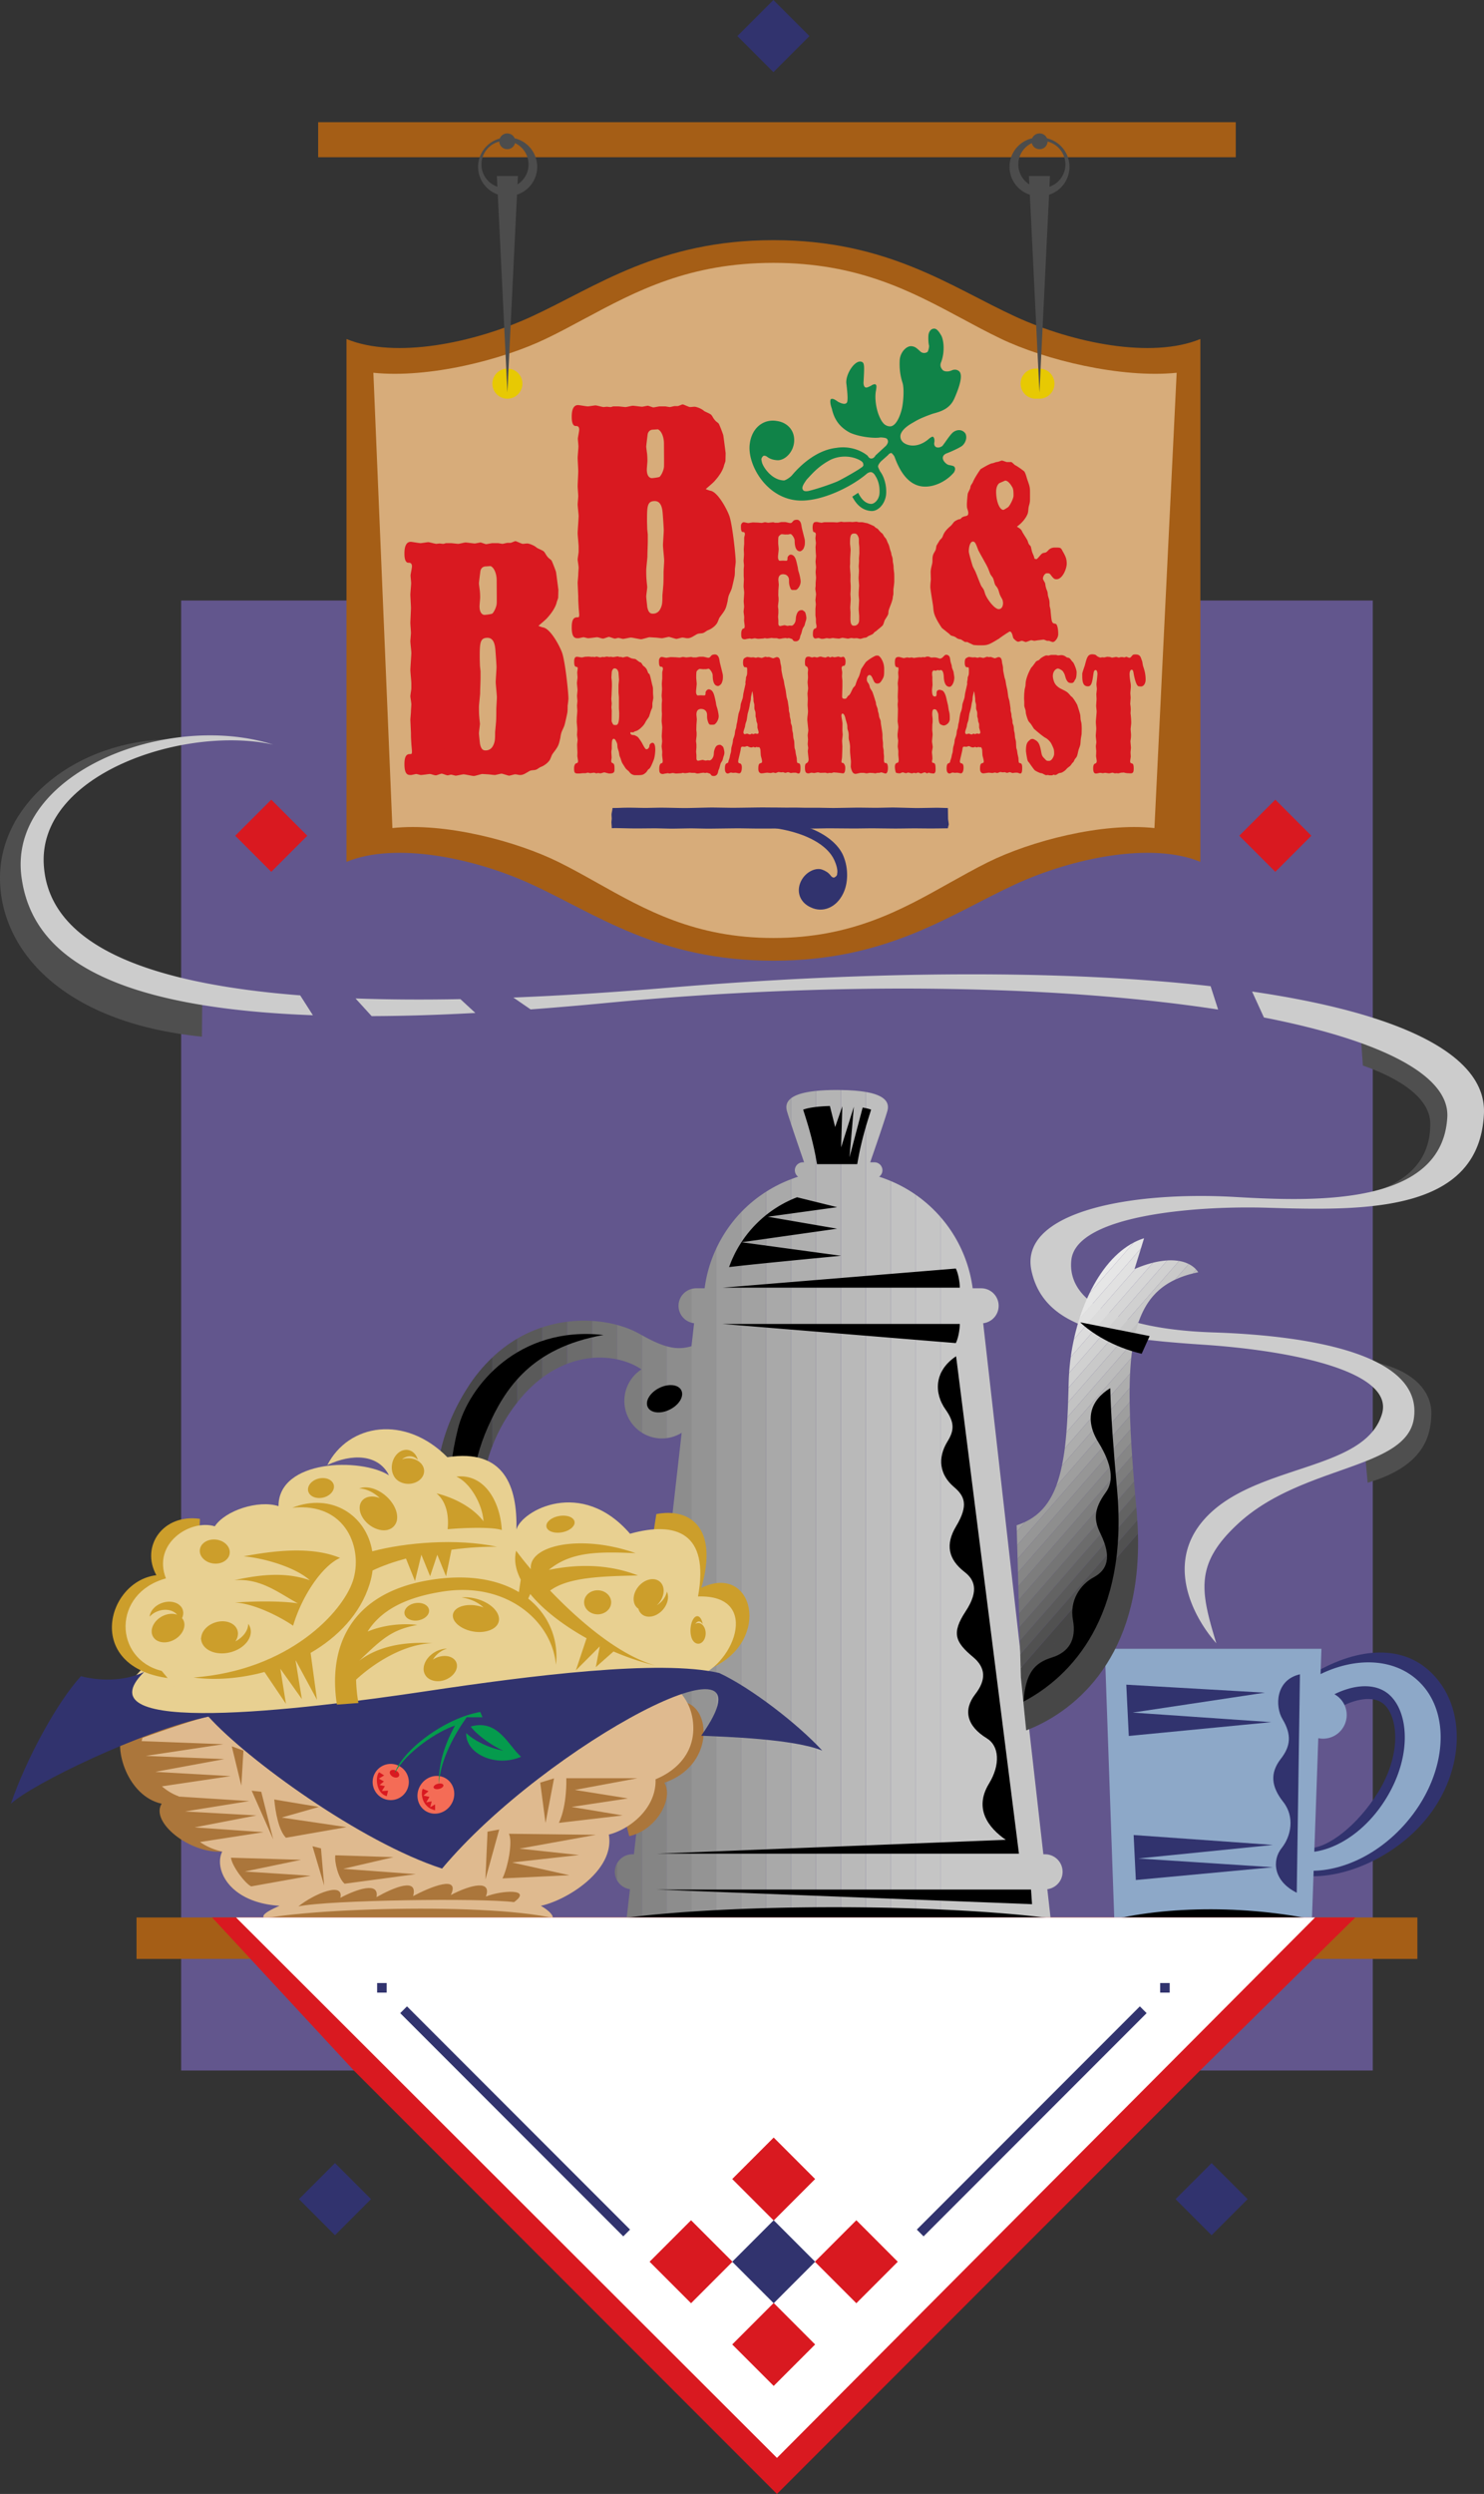 <svg xmlns="http://www.w3.org/2000/svg" width="321.585" height="540"><rect width="100%" height="100%" fill="#333333" stroke="none"/><path fill="#62568d" d="M260.05 448.316h37.43V130.02H39.254v318.296H260.05"/><path fill="#e8d091" d="m34.355 357.445-6.82 7.442 2.066 6.406 13.489.152 4.492-4.078-13.227-9.922"/><path fill="#a55e16" d="M307.148 424.152v-8.976H29.586v8.976h277.562"/><path fill="#31336e" d="m72.594 483.977 7.812-7.813-7.812-7.809-7.813 7.81 7.813 7.812m189.961 0-7.813-7.813 7.813-7.809 7.808 7.81-7.808 7.812"/><path fill="#d91920" d="m58.785 188.766 7.809-7.813-7.809-7.808-7.812 7.808 7.812 7.813m217.578 0-7.812-7.813 7.812-7.808 7.809 7.808-7.809 7.813"/><path fill="#31336e" d="m167.601 15.621-7.812-7.809L167.6 0l7.813 7.812-7.813 7.81"/><path fill="#a55e16" d="M267.793 34.047v-7.594H68.945v7.594h198.848M220.074 68.57C206.035 62.125 192.457 52 167.601 52c-24.855 0-38.433 10.125-52.472 16.57-12.364 5.672-29.461 9.207-40.047 4.832V186.61c10.586-4.375 27.683-.84 40.047 4.832 14.039 6.442 27.617 16.57 52.472 16.57 24.856 0 38.434-10.128 52.473-16.57 12.363-5.671 29.461-9.207 40.047-4.832V73.402c-10.586 4.375-27.684.84-40.047-4.832"/><path fill="#d7ac7a" d="M216.797 73.3c-2.856-1.37-5.711-2.905-8.473-4.394-11-5.894-22.445-11.988-40.723-11.988-18.277 0-29.718 6.094-40.722 11.988-2.762 1.489-5.617 3.024-8.473 4.395-9.621 4.64-25.465 8.644-37.496 7.414l4.125 98.578c11.36-1.227 26.773 2.777 36.117 7.414 2.762 1.375 5.516 2.91 8.172 4.398 10.508 5.895 21.309 11.989 38.277 11.989 16.973 0 27.77-6.094 38.278-11.989 2.66-1.488 5.414-3.023 8.172-4.398 9.343-4.637 24.757-8.64 36.117-7.414l4.816-98.578c-12.031 1.23-28.566-2.774-38.187-7.414"/><path fill="#e7c903" d="M109.953 86.324a3.254 3.254 0 1 0 0-6.508 3.254 3.254 0 0 0 0 6.508m114.469 0a3.255 3.255 0 1 1 3.254-3.254 3.254 3.254 0 0 1-3.254 3.254"/><path fill="#4c4c4c" d="m109.953 84.969-2.277-46.852h4.554zm0 0"/><path fill="#e7c903" d="M225.25 86.324a3.254 3.254 0 1 1 0-6.508 3.254 3.254 0 0 1 0 6.508"/><path fill="#4c4c4c" d="m225.25 84.969 2.277-46.852h-4.554zM109.953 32.297a1.701 1.701 0 1 0 0-3.402 1.702 1.702 0 1 0 0 3.402m115.297 0a1.701 1.701 0 1 1 0-3.402 1.702 1.702 0 1 1 0 3.402"/><path fill="#4c4c4c" d="M103.605 36.117a6.347 6.347 0 0 1 6.348-6.344 6.347 6.347 0 1 1 0 12.692 6.347 6.347 0 0 1-6.348-6.348zm5.825 4.586a5.104 5.104 0 0 0 5.105-5.101 5.104 5.104 0 0 0-5.105-5.102 5.1 5.1 0 0 0-5.098 5.102 5.1 5.1 0 0 0 5.098 5.101m115.82 1.762a6.347 6.347 0 1 1 0-12.691 6.347 6.347 0 1 1 0 12.69zm5.625-6.863a5.104 5.104 0 0 0-5.106-5.102 5.1 5.1 0 0 0-5.097 5.102 5.1 5.1 0 0 0 5.097 5.101 5.104 5.104 0 0 0 5.106-5.101"/><path fill="#d91920" d="M157.21 99.79c0 .144-.257.788-.3.933-.254 1.222-1.281 2.59-2.008 3.379-.258.359-1.664 1.511-1.965 1.8.344.141.684.285 1.067.36 1.71.36 3.843 4.601 4.144 5.754.64 2.226 1.282 8.34 1.282 9.636 0 .215-.13 1.293-.172 1.508 0 .434 0 .938-.043 1.367 0 .215-.555 2.59-.598 2.735-.168.644-.512 1.148-.727 1.797a7.23 7.23 0 0 0-.21 1.078c-.387 1.726-.47 1.87-1.668 3.453-.254.36-.383.933-.641 1.367-.426.645-1.195 1.219-1.965 1.508-.34.144-.64.433-.98.578-.426.144-.813.07-1.239.215-.258.07-.515.285-.812.43-.555.359-.98.503-1.41.503-.383 0-.727-.144-1.11-.144-.172 0-1.11.289-1.281.289-.172 0-1.453-.43-1.621-.43-.215 0-1.285.285-1.496.285-.215 0-1.281-.144-1.54-.144l-1.152-.07c-.257 0-1.539.43-1.836.43-.343 0-1.878-.36-2.222-.36-.254 0-1.453.289-1.707.289-.13 0-.813-.215-.985-.215-.253 0-.511.145-.808.145-.172 0-1.07-.36-1.242-.36-.211 0-1.067.36-1.239.36-.468 0-.937-.29-1.406-.29-.043 0-1.582.215-1.883.215-.125 0-.851-.214-.98-.214-.172 0-.942.214-1.153.214-.64 0-1.41 0-1.41-2.37 0-2.16.77-2.16 1.325-2.16.21 0 .296-.071.296-.575 0-.29-.125-1.438-.125-1.727-.085-1.293-.085-1.437-.085-2.23l-.13-2.875c0-.29.13-1.512.13-1.797 0-.289.085-1.367.085-1.582 0-.289-.214-1.512-.214-1.727 0-.289.214-1.437.214-1.726v-1.078c0-.434-.214-2.446-.214-2.88 0-.573.214-3.163.214-3.737 0-.36-.214-2.086-.214-2.516 0-.219.128-1.512.128-1.8 0-.286-.128-1.798-.128-2.157 0-.43.128-2.734.128-3.234 0-.434-.128-2.446-.128-2.88 0-.359.171-2.085.171-2.515 0-.219-.128-1.367-.128-1.656 0-.215.296-1.582.296-1.942 0-.789-.468-.789-.765-.789-.856 0-.856-1.582-.856-2.015 0-.79.086-2.516 1.368-2.516.296 0 1.792.285 2.132.285.215 0 1.41-.215 1.668-.215s1.453.36 1.75.36l.64-.07c.259 0 .556.07.813.07.13 0 .172 0 .598-.145h1.11c.214 0 1.324.145 1.581.145.254 0 1.325-.285 1.579-.285.3 0 1.71.214 2.007.214.172 0 1.07-.214 1.239-.214.172 0 1.027.359 1.199.359.21 0 1.152-.219 1.41-.219h1.152c.125 0 .852.145 1.024.145.129 0 .898-.215 1.066-.215h.645c.168 0 .894-.36 1.066-.36.215 0 1.324.575 1.578.575.344 0 .684-.07 1.028-.07.21 0 1.324.285 2.05.933.211.145 1.282.574 1.493.793.3.285.511.863.812 1.148.258.36.598.504.856.793.168.286.898 2.157.98 2.516.043.215.512 3.813.512 3.883zm-15.675-6.763c-.473 0-.941.215-1.156.864-.043.144-.34 2.66-.34 2.734 0 .36.086.79.129 1.223.129.718.129 1.726.129 1.941 0 .285-.13 1.582-.13 1.867 0 1.871 1.024 1.871 1.067 1.871.215 0 1.453-.144 1.711-.285.383-.363.895-1.441.938-2.16.043-.07 0-4.242 0-5.035 0-1.508-.598-2.805-1.325-3.09zm-1.156 24.094c0 .934-.082 2.371-.082 3.309 0 .43-.258 2.515-.258 3.02 0 .718 0 1.51.086 2.3 0 .215.129 1.152.129 1.367 0 .29-.215 1.727-.215 2.012 0 .433.215 2.086.215 2.23.254 1.438.808 1.512 1.238 1.512.64 0 1.281-.289 1.664-1.152.387-.79.387-1.512.387-2.73 0-.145.168-1.802.168-2.016.086-.575.086-2.301.086-3.02 0-.36.129-2.16.129-2.59 0-.504-.258-2.804-.258-3.308 0-.43.172-2.73.172-3.235 0-.433-.172-2.879-.211-3.383-.086-1.363-.344-2.945-1.754-2.945-1.664 0-1.664 1.219-1.664 4.457l.043 1.512c0 .215.125 1.148.125 1.363v1.297m20.886-.449c0-.145 0-.29.024-.395.02-.074.129-.468.129-.578 0-.504-.239-.504-.43-.504-.426 0-.426-.754-.426-1.293 0-.394.235-.828.617-.828.153 0 .813.18.961.18.13 0 .856-.14 1.028-.14l.96.034c.126 0 .766.07.919.07.062 0 .21-.034.363-.07.148-.035.32-.074.363-.074.106 0 .598.11.703.11.11 0 .621-.07.746-.07l.301-.04c.063 0 .387.11.469.11h.598c.109 0 .62-.145.75-.145h.832c.148 0 .898.215 1.066.215.11 0 .191-.035.3-.07.192-.145.364-.47.579-.54.105-.07.469-.109.574-.109.426 0 .703.324.856.719.125.36.148.828.254 1.223.043.218.578 2.265.578 2.34.023.14.043.285.043.43 0 .753-.043.898-.235 1.401-.129.395-.64.72-.793.72-.574 0-1.066-.395-1.172-1.798-.023-.25 0-.468-.043-.718-.105-.504-.62-1.223-.875-1.223-.085 0-.535.11-.64.11-.067-.04-.426 0-.492 0l-.727-.075c-.3 0-.683.434-.726.54-.086.179-.086 1.077-.086 1.331 0 .25.109 1.149.109 1.367 0 .25-.152 1.438-.152 1.688 0 .398.129.828.406.828l.64-.035.684.035c.129 0 .258-.035.3-.18.044-.109.02-.359.044-.539.086-.289.406-.613.684-.613.277 0 .597.18.789.434.296.43.382.718.703 2.156.066.25.086.574.152.863.063.25.148.469.211.719.105.36.3 1.258.3 1.656 0 .824-.597 1.617-.898 1.762-.129.07-.172.07-.808.07-.41 0-.473-.25-.684-.863-.133-.504-.133-.719-.133-1.258 0-1.008-.808-1.258-1-1.258l-.234-.035c-.684 0-1.07.36-1.07 1.219 0 .144.086.902.086 1.047 0 .18-.086 1.113-.086 1.293l-.02.972c0 .106.063.54.063.719v.43c0 .18-.13 1.078-.13 1.297 0 .105.087.574.087.754v.609c0 .144-.063.754-.063.898 0 .11.063.649.063.793v.645c0 .183.043.543.386.543.149 0 .809-.18.957-.18.086 0 .536.145.645.145.168 0 .316-.075.492-.075l.36.036c.363 0 .812-.575.898-1.149.043-.254.043-.578.086-.828.254-1.008.555-1.402 1.3-1.402.172 0 .602.359.645.433.125.176.297.895.297 1.293 0 .18-.086.61-.172.754-.043.11-.191.719-.234.863-.13.254-.32.47-.426.758-.066.14-.238.969-.32 1.113-.13.286-.153.32-.215.645-.13.719-.578.902-.942.902-.105 0-.34 0-.511-.144-.106-.11-.192-.29-.297-.36l-.664-.214-.383.07-.363-.07-.621.07a3.29 3.29 0 0 1-.704.11c-.191 0-.406-.11-.597-.145h-.621c-.086 0-.512-.074-.617-.035-.11.035-.727.105-.856.105-.062 0-.406-.07-.492-.07 0 0-.211.035-.235.07l-1.152.074c-.277 0-.535-.11-.812-.11-.086 0-.555.11-.66.11-.044 0-.32-.074-.387-.074-.063 0-.406.074-.489.074-.085 0-.472.106-.554.106-.793 0-.793-.54-.793-1.223 0-.539.172-1.078.492-1.113.148-.04.258-.07.258-.54 0-.179-.13-1.007-.13-1.222 0-.254.02-.504.02-.719 0-.183-.128-1.007-.128-1.187 0-.145.109-.899.109-1.082 0-.215-.086-.934-.086-1.113 0-.25.105-1.618.105-1.903 0-.254-.128-1.152-.128-1.367 0-.219.066-1.332.066-1.586 0-.07-.043-.539-.043-.644v-1.438c0-.144.062-.719.062-.863 0-.145-.085-.828-.085-.973 0-.18.085-1.148.085-1.402 0-.36-.043-.754-.043-1.149 0-.144.067-.937.086-1.117v-1.113m15.465 1.832c0-.14.082-.754.082-.899 0-.144-.105-.898-.105-1.078 0-.109.086-.683.086-.828 0-.18-.063-.324-.172-.394-.125-.11-.32-.07-.406-.215a4.327 4.327 0 0 1-.125-.793c0-1.184.406-1.258.617-1.258.086 0 .172-.035.258-.035.062 0 .898.18 1.066.18.086 0 .512-.11.598-.11h1.988l.766.04c.128 0 .793-.145.941-.145.062 0 .426.07.512.07l1.347-.035.532.035c.238 0 .64-.07.875-.07.086 0 .472.105.554.105h.707c.13 0 .79.18.942.18.168 0 1.406.578 1.578.648.062.036.34.325.406.36.063.07.363.18.426.254.086.07.473.574.578.644.148.18.32.254.45.399.148.18.277.464.425.68.129.179.277.288.387.503.105.18.191.434.297.684.3.613.3.613.492 1.367.02.11.215.684.254.789.066.184.066.398.11.578.062.215.171.43.21.684.066.285.043.61.086.863.129.684.148.754.148 1.184 0 .183.11 1.043.13 1.226.023.25.023 1.149.023 1.723 0 .433-.11 1.187-.172 1.617-.02.145-.02.398-.02.867 0 .176 0 .32-.023.465-.043.18-.086.36-.106.54-.023.108-.023.253-.043.358l-.128.434c-.063.36-.684 1.762-.747 2.156-.043.29-.023.614-.128.828-.063.18-.555.934-.665 1.114-.168.324-.253.828-.449 1.152-.105.18-1.066.934-1.258 1.113a2.878 2.878 0 0 1-.511.36c-.13.11-.235.289-.364.398-.128.14-.941.43-1.09.54-.363.284-.406.284-.851.32-.133.039-.664.218-.793.218-.277 0-.574-.144-.855-.144l-.532.035c-.086 0-.472-.07-.578-.07-.105 0-.617.14-.746.14-.043 0-1.004-.18-1.195-.18-.11 0-.645.18-.75.18l-.746-.07c-.086 0-.47-.07-.578-.07-.086 0-.555.105-.66.105-.235 0-.47-.07-.684-.07-.086 0-.45.105-.535.105-.063.04-.47.04-.555.04-.086 0-.555-.18-.684-.18-.086 0-.511.105-.617.105-.535 0-.578-.648-.578-.863 0-.469.023-1.113.387-1.258.363-.144.406-.144.406-.539 0-.11-.023-.254-.09-.539-.043-.215-.043-.324-.043-1.008 0-.105-.105-.719-.105-.828v-1.363c0-.145.086-.828.086-1.008 0-.11-.086-.758-.086-.898 0-.18.129-1.079.129-1.297 0-.18-.149-.97-.149-1.149 0-.074.043-.504.063-.578v-.68c0-.148.086-.937.086-1.082 0-.43-.086-.898-.086-1.328 0-.144.086-.902.086-1.043 0-.18-.106-.972-.106-1.187 0-.145.106-1.008.106-1.223 0-.11-.067-.754-.067-.898zm7.496 3.488c0 .11-.043.578-.043.684 0 .25.106 1.512.125 1.797l-.02 1.297c0 .144.063.898.063 1.078 0 .254 0 .898-.02 1.078 0 .11-.042.574-.042.683 0 .145.062.973.062 1.153 0 .285-.105 1.547-.105 1.832 0 .144.062.898.062 1.078l-.02 1.262c0 1.543.47 1.543.833 1.543.45 0 .918-.286 1.047-.97.02-.109.02-1.042.02-1.081 0-.215-.106-1.258-.106-1.508 0-.29.086-1.652.086-1.977 0-.144-.086-.902-.086-1.078v-.578c0-.215.086-1.258.086-1.508 0-.218-.106-1.332-.106-1.582 0-.254.082-1.367.082-1.62 0-.141-.062-.825-.062-1.005 0-.11.062-.718.062-.863.024-.11 0-.648 0-.793 0-.18.086-1.008.086-1.187l-.02-1.258c0-.145-.085-.824-.085-.969v-.578c0-.18 0-.395-.13-.684-.253-.644-.53-.718-.874-.718-.746 0-.918.433-.918 2.125 0 .214.129 1.183.129 1.398 0 .289-.106 1.727-.106 2.05v.9m34.907-21.95c.152 0 .691.582.804.648.77.387 1.926 1.293 2 1.36.309.386.465 1.101.653 1.683.578 1.618.617 1.813.617 2.977 0 1.555 0 1.746-.04 2.004-.038.324-.152.648-.23.972-.113.52-.074 1.165-.27 1.622-.573 1.355-1.73 2.328-2.304 2.714.809.52.922.582 1.191 1.168.153.325 1 1.551 1.153 1.942.078.258.156.515.27.71l.386.454c.074.195.266 1.23.383 1.426.23.578.27.578.383 1.03.039.263.117.263.23.263l.23.062c.196 0 .962-1.035 1.157-1.164.305-.258.652-.191.922-.324.23-.13.383-.32.574-.516.54-.52 1.113-.52 1.422-.52 1.039 0 1.23 0 1.539.65.652 1.163.96 1.683.96 2.847 0 1.101-.921 3.363-2.19 3.363-.422 0-.579 0-1.305-.969-.196-.258-.274-.324-.809-.324-.46 0-.847.711-.847 1.164 0 .195.386.777.46.973.079.324.079.648.196.972.074.387.27.645.344 1.036.039.191.039.449.078.644.078.39.23.715.304 1.102.078.39.04.84.078 1.23.079.387.196.711.196 1.098.152 1.492.187 2.27.496 2.527.27.258.691.067.847.453.27.582.31 1.422.31 2.004 0 .778-.692 1.684-1.157 1.684-.27 0-.574-.192-.844-.258h-.383c-.117 0-.656-.258-.77-.258-.156 0-1 .13-1.19.13l-.81.128c-.116 0-.577-.129-.69-.129-.153 0-1 .387-1.192.387-.117 0-.692-.258-.809-.258-.27 0-.574.195-.843.195-.348 0-.961-.648-1.04-.777-.117-.262-.156-.711-.308-.973-.074-.258-.27-.453-.461-.453-.152 0-2.152 1.36-2.266 1.492-2.23 1.356-2.5 1.489-3.96 1.489h-.692l-.926-.067-1.113-.515c-.191-.133-.23-.133-.691-.133-.114 0-.653-.387-.77-.453-.27-.192-.574-.13-.805-.258-.23-.063-.425-.324-.656-.39-.305-.192-.613-.192-.883-.321l-.422-.39-1.539-1.231c-.074-.13-1.5-2.133-1.73-3.43-.113-.453-.113-.969-.192-1.488-.078-.582-.574-3.43-.574-3.945 0-.586.074-1.102.113-1.622l-.039-1.554c0-.192 0-.32.04-.516 0-.258.269-1.23.308-1.488.074-.39 0-.844.074-1.297.04-.453.235-.84.461-1.164a1.8 1.8 0 0 1 .196-.387c.074-.261.113-.648.19-.972.04 0 .692-1.164.731-1.164.153-.196.348-.325.461-.52.153-.191.23-.582.387-.84.305-.648 1-1.297 1.461-1.683.305-.258.574-.711.844-.973.191-.129.808-.516 1.191-.516.078 0 .23-.129.383-.324.117-.129.656-.324.848-.324.382-.13.578-.13.578-.774 0-.132-.117-.586-.235-.91-.074-.258-.074-.582-.074-.906 0-.387.153-2.07.192-2.262.039-.195.421-.906.5-1.101.078-.258.078-.52.191-.715.078-.13.387-.582.422-.711.46-1.098 1.617-2.719 1.652-2.781 0 0 2.078-1.297 2.617-1.297.114 0 .73-.258.844-.258l.348-.063c.074 0 .691-.257.844-.257.156 0 .921.32 1.078.32zm-7.805 23.625c.191.39 1.039 2.656 1.27 3.11.152.324.421.581.578.906.152.32.23.71.382 1.097.579 1.297 2.036 3.11 2.883 3.11.578 0 .922-.582.922-1.297 0-.192-.039-.387-.074-.582-.117-.387-.387-.711-.54-1.102-.23-.453-.308-1.098-.538-1.488-.153-.32-.383-.516-.54-.777-.19-.387-.269-.97-.46-1.422-.192-.391-.461-.582-.653-1.036-.078-.195-.46-1.23-.578-1.425-.27-.582-1.843-3.301-2-3.688-.535-1.426-.691-1.812-1.152-1.812-.574 0-.883 1.101-.883 2.136 0 .454.809 3.106.883 3.301zm5.305-19.094c-.27.13-.766.711-.766 1.88 0 2.07.727 3.944 1.574 3.944.114 0 1.04-.582 1.074-.644.235-.195 1.118-1.684 1.118-2.461 0-1.293-.118-1.426-.196-1.684-.152-.257-.843-1.55-1.613-1.55l-1.191.515m-95.673 24.828c0 .141-.257.79-.3.934-.254 1.223-1.281 2.586-2.004 3.379-.258.36-1.668 1.512-1.969 1.8.344.141.688.286 1.07.356 1.708.363 3.844 4.606 4.145 5.754.64 2.23 1.278 8.344 1.278 9.637 0 .218-.125 1.297-.168 1.511 0 .43 0 .934-.043 1.368 0 .214-.555 2.59-.598 2.73-.172.649-.516 1.152-.727 1.8a7.113 7.113 0 0 0-.215 1.079c-.382 1.727-.468 1.867-1.664 3.45-.257.363-.386.937-.64 1.366-.426.649-1.196 1.223-1.965 1.512-.34.145-.64.43-.984.574-.426.145-.809.075-1.239.215-.254.074-.511.29-.808.434-.559.36-.985.504-1.41.504-.387 0-.727-.145-1.114-.145-.168 0-1.11.29-1.281.29-.168 0-1.45-.434-1.621-.434-.215 0-1.281.289-1.496.289-.211 0-1.281-.145-1.535-.145l-1.157-.07c-.253 0-1.535.43-1.836.43-.34 0-1.878-.36-2.218-.36-.258 0-1.453.29-1.711.29-.125 0-.813-.216-.98-.216-.258 0-.516.141-.813.141-.172 0-1.067-.36-1.238-.36-.215 0-1.067.36-1.239.36-.468 0-.941-.285-1.41-.285-.043 0-1.578.215-1.879.215-.129 0-.855-.215-.98-.215-.172 0-.942.215-1.156.215-.641 0-1.41 0-1.41-2.375 0-2.157.769-2.157 1.324-2.157.214 0 .3-.074.3-.574 0-.289-.129-1.441-.129-1.726-.085-1.297-.085-1.438-.085-2.23l-.13-2.876c0-.289.13-1.512.13-1.8 0-.286.085-1.368.085-1.583 0-.285-.214-1.507-.214-1.726 0-.285.214-1.438.214-1.723v-1.082c0-.43-.214-2.445-.214-2.875 0-.574.214-3.164.214-3.738 0-.36-.214-2.086-.214-2.52 0-.215.129-1.507.129-1.797 0-.289-.13-1.796-.13-2.156 0-.433.13-2.734.13-3.238 0-.43-.13-2.445-.13-2.875 0-.36.172-2.086.172-2.52 0-.214-.128-1.367-.128-1.652 0-.215.3-1.582.3-1.941 0-.793-.468-.793-.77-.793-.855 0-.855-1.582-.855-2.012 0-.793.086-2.52 1.368-2.52.3 0 1.796.29 2.136.29.215 0 1.41-.215 1.664-.215.258 0 1.453.359 1.754.359l.64-.074c.255 0 .556.074.81.074.128 0 .171 0 .601-.145h1.11c.21 0 1.324.145 1.578.145.257 0 1.324-.289 1.582-.289.296 0 1.707.215 2.007.215.168 0 1.067-.215 1.239-.215.171 0 1.023.36 1.195.36.215 0 1.152-.216 1.41-.216h1.152c.13 0 .856.145 1.028.145.125 0 .894-.215 1.066-.215h.64c.173 0 .895-.363 1.067-.363.215 0 1.324.578 1.582.578.34 0 .684-.074 1.024-.074.215 0 1.324.289 2.05.937.215.145 1.282.575 1.497.79.296.288.511.863.812 1.152.254.36.598.504.852.793.171.285.898 2.156.984 2.515.043.215.512 3.809.512 3.883zm-15.675-6.761c-.469 0-.941.214-1.152.863-.043.144-.34 2.66-.34 2.73 0 .364.082.793.125 1.223.129.719.129 1.727.129 1.945 0 .286-.13 1.582-.13 1.868 0 1.87 1.028 1.87 1.071 1.87.211 0 1.45-.144 1.707-.288.383-.36.899-1.438.938-2.157.043-.074 0-4.242 0-5.035 0-1.508-.594-2.805-1.325-3.094zm-1.152 24.093c0 .934-.086 2.371-.086 3.305 0 .434-.254 2.52-.254 3.023 0 .72 0 1.508.082 2.301 0 .215.129 1.153.129 1.367 0 .286-.211 1.723-.211 2.012 0 .43.21 2.086.21 2.23.259 1.438.813 1.508 1.239 1.508.64 0 1.281-.285 1.668-1.148.383-.793.383-1.512.383-2.734 0-.145.172-1.797.172-2.012.086-.578.086-2.3.086-3.02 0-.363.125-2.16.125-2.59 0-.503-.254-2.804-.254-3.308 0-.434.172-2.734.172-3.234 0-.434-.172-2.88-.215-3.383-.086-1.367-.34-2.95-1.75-2.95-1.668 0-1.668 1.223-1.668 4.461l.043 1.508c0 .215.129 1.153.129 1.367v1.297m20.933 14.532c0-.184.106-.903.106-1.082 0-.145-.13-.899-.13-1.079 0-.18.063-.972.063-1.187 0-.25-.125-1.547-.125-1.582l.02-.79c0-.468.105-1.222.105-1.69 0-.145-.062-.899-.062-1.079 0-.144.086-.863.086-1.007 0-.145-.086-.934-.086-1.114 0-.18.11-1.043.11-1.258 0-.214-.13-1.296-.13-1.511 0-.18.13-1.008.13-1.223 0-.144-.067-.863-.067-1.043 0-.144.11-.754.11-.898 0-.29-.11-.29-.407-.36-.363-.11-.363-.718-.363-1.187 0-.973.449-.973.66-.973.152 0 .832.145 1.004.145.109 0 .62-.145.726-.145l.727-.035.746.074.238-.039.297.074c.043 0 .129-.035.234-.074.106 0 .215-.035.235-.035.11 0 .664.18.789.18.043 0 .129-.036.238-.07.086 0 .192-.036.235-.036h.253c0 .035.024.035.043.035h.086c.043 0 .149-.035.278-.074.109 0 .234-.035.277-.035.043 0 .148 0 .277.035.11 0 .215.04.258.04.063 0 .13 0 .192-.04h.191l.43.074c.148 0 .894-.144 1.043-.144.066 0 .3.11.367.11h.34c.043 0 .32.105.382.105a2.6 2.6 0 0 0 .43-.106 4.34 4.34 0 0 1 .531-.074c.13 0 .727.324.856.36.129.073.789.144.918.179.148.074.812.648.98.684.11 0 .239.074.325.218.125.14.234.395.363.54.086.07.191.105.277.214.086.035.426.43.469.54.086.105.32.827.406.898.063.07.13.07.192.144.171.18.578 2.266.64 2.41.149.504.149.61.149 1.688 0 .144.066.863.066 1.043 0 .144-.172.972-.195 1.152-.02.324.023.684-.043.969-.04.184-.125.324-.192.469-.105.215-.425 1.332-.53 1.547-.11.18-.665.933-.75 1.148-.384.828-1.368 1.621-1.813 1.836-.067.035-.45.144-.536.18-.085.035-.171.144-.257.18h-.364l-.168-.036c-.086 0-.129.11-.129.215 0 .18.211.324.34.36.196.07.407.035.621.109.086.035.598.285.684.394.148.145.703.934.875 1.258.703 1.367.832 1.367 1.004 1.367.234 0 .45-.25.512-.394.109-.145.086-.434.148-.575.066-.183.363-.433.598-.433.578 0 .62 1.008.62 1.547 0 .144-.042 1.367-.339 2.156-.258.648-.621 1.582-.918 1.871-.11.11-.215.14-.3.25-.063.074-.345.504-.427.578-.664.61-.855.61-2.414.61-.277 0-.64-.145-.875-.325-.214-.144-.363-.43-.554-.609-.172-.11-.215-.145-.559-.504-.105-.11-.555-.863-.66-1.008-.191-.324-.234-.394-.426-1.043-.09-.285-.195-.465-.277-.718-.067-.29-.086-.575-.153-.864-.085-.324-.214-.61-.277-.933-.043-.325-.02-.614-.105-.899-.02 0-.344-.972-.684-.972-.469 0-.469.718-.469 2.12 0 .11-.086.575-.086.684 0 .18.063 1.078.063 1.258 0 .11-.086.578-.086.684 0 .36.043.394.344.539.34.144.363.539.363 1.293 0 .613-.066.937-1.133.937-.172 0-1.004-.25-1.066-.25-.13 0-.727.215-.856.215-.086 0-.406-.074-.492-.074-.062 0-.32.074-.383.074-.066 0-.406-.144-.492-.144-.086 0-.492.07-.598.07l-.234.039c-.066 0-.406-.11-.492-.11-.172 0-.34.07-.512.11h-.597c-.106 0-.641.07-.77.07-.941 0-1.133 0-1.133-1.152 0-.574.235-1.004.43-1.043.32-.106.426-.14.426-.54 0-.14-.153-.898-.153-1.077 0-.25.024-.504.024-.754zm8.969-12.91c0-.184.105-.973.105-1.153 0-.144-.105-1.437-.105-1.547-.172-.933-.727-.933-.875-.933-.3 0-.516.394-.578.718-.02.075-.086 1.188-.086 1.297 0 .07.066.54.066.575.04.32.04 1.078.04 1.113 0 .25-.063 1.582-.063 1.87 0 .145-.063.9-.063 1.044 0 .144.086.824.086 1.008 0 .105-.066.68-.066.824 0 .11.066.574.066.683l-.023 2.23c0 .145.023.18.191.54.196.36.235.36.77.36.683 0 .683-1.657.683-2.626 0-.144-.062-.863-.062-1.007v-2.336c0-.18-.086-.973-.086-1.153v-1.508m9.473-2.519c0-.14 0-.285.02-.395.023-.07.128-.468.128-.574 0-.504-.234-.504-.426-.504-.43 0-.43-.754-.43-1.293 0-.398.235-.828.622-.828.148 0 .808.18.96.18.126 0 .856-.145 1.024-.145l.961.036c.129 0 .77.07.918.07.066 0 .215-.035.363-.07.149-.036.32-.07.364-.07.109 0 .597.105.707.105.105 0 .617-.07.746-.07l.297-.036c.066 0 .386.106.472.106h.598c.105 0 .617-.145.746-.145h.832c.148 0 .898.219 1.07.219.106 0 .192-.04.297-.074.192-.145.363-.465.578-.54.106-.07.469-.105.575-.105.43 0 .707.324.855.719.129.36.148.824.258 1.223.043.215.574 2.265.574 2.336.023.144.043.289.043.433 0 .754-.043.899-.234 1.403-.13.394-.641.718-.79.718-.578 0-1.066-.394-1.175-1.797-.024-.253 0-.468-.043-.722-.106-.5-.617-1.223-.875-1.223-.086 0-.535.11-.64.11-.063-.036-.427 0-.493 0l-.727-.07c-.296 0-.68.429-.722.538-.086.18-.086 1.078-.086 1.328 0 .254.105 1.153.105 1.368 0 .253-.148 1.437-.148 1.691 0 .394.129.824.406.824l.64-.035.68.035c.13 0 .258-.035.301-.176.043-.109.024-.363.043-.543.086-.285.406-.609.684-.609.277 0 .597.18.789.43.3.433.387.722.707 2.156.062.254.086.578.148.867.063.25.149.465.215.715.106.363.297 1.262.297 1.656 0 .828-.598 1.617-.894 1.762-.13.074-.172.074-.813.074-.406 0-.473-.254-.684-.867-.128-.5-.128-.719-.128-1.258 0-1.004-.813-1.258-1.004-1.258l-.235-.035c-.683 0-1.066.36-1.066 1.223 0 .144.086.898.086 1.043 0 .18-.086 1.113-.086 1.297l-.024.968c0 .106.067.54.067.72v.429c0 .183-.13 1.082-.13 1.297 0 .105.087.574.087.754v.613c0 .144-.067.754-.067.898 0 .11.067.645.067.793v.645c0 .18.043.539.383.539.148 0 .812-.18.96-.18.086 0 .536.145.641.145.172 0 .32-.07.492-.07l.364.035c.363 0 .812-.575.898-1.153.04-.25.04-.574.082-.828.258-1.004.555-1.398 1.305-1.398.168 0 .597.355.64.43.125.179.297.898.297 1.292 0 .18-.086.614-.172.758-.039.106-.191.719-.234.863-.125.25-.32.465-.426.754-.062.145-.234.97-.32 1.114-.129.289-.148.324-.215.648-.125.719-.574.898-.937.898-.106 0-.344 0-.512-.144-.11-.106-.195-.29-.3-.36l-.661-.214-.387.07-.363-.07-.617.07c-.086.04-.512.11-.707.11-.192 0-.407-.11-.598-.145h-.617c-.086 0-.512-.07-.621-.035-.106.035-.727.11-.856.11-.062 0-.402-.075-.488-.075 0 0-.215.035-.234.074l-1.157.07c-.277 0-.53-.109-.808-.109-.086 0-.555.11-.664.11-.043 0-.32-.07-.383-.07-.066 0-.406.07-.492.07-.086 0-.469.105-.555.105-.789 0-.789-.54-.789-1.219 0-.543.168-1.082.488-1.117.153-.035.258-.07.258-.54 0-.179-.129-1.007-.129-1.222 0-.25.024-.504.024-.718 0-.18-.13-1.008-.13-1.188 0-.14.106-.898.106-1.078 0-.215-.082-.934-.082-1.113 0-.254.106-1.618.106-1.907 0-.25-.13-1.152-.13-1.367 0-.215.063-1.332.063-1.582 0-.074-.039-.539-.039-.648v-1.438c0-.144.063-.719.063-.863 0-.145-.086-.824-.086-.969 0-.18.086-1.152.086-1.406 0-.356-.043-.754-.043-1.149 0-.144.062-.933.086-1.113v-1.117m27.422 7.445c.019.215 0 .465.043.684.039.215.105.394.148.61.02.179.02.359.043.538.043.325.148.578.191.903.024.14 0 .32.024.464.039.29.191.504.234.793.043.215.043.465.063.72.02.25.086.464.148.718.023.11.066.754.086.898.02.29.148.575.191.864.043.215.043 1.293.11 1.547.043.18.125.32.148.539.043.18.043.394.086.574.02.18.192.863.215 1.043.039.898.062 1.008.273 1.043.344.07.536.144.536 1.043 0 .898-.106 1.222-.45 1.222-.086 0-.468-.144-.554-.18h-.536c-.082 0-.468.071-.55.071-.086 0-.492-.18-.578-.18-.215 0-.426.145-.641.145-.066 0-.406-.145-.492-.145-.13 0-.254.04-.364.04-.085 0-.492-.075-.597-.075-.086 0-.535.215-.64.215-.173 0-.364-.105-.536-.105-.062 0-.426.105-.512.105-.129 0-.66-.07-.789-.07-.172 0-.984.144-1.176.144-.402 0-.726-.289-.726-1.008 0-1.078.258-1.152.578-1.222.129-.035.234-.145.234-.324 0-.395-.214-.97-.277-1.364 0-.039-.062-.937-.062-1.043 0-.254-.172-.722-.32-.722l-.196.035c-.106 0-.234-.07-.34-.07-.043 0-.258.109-.32.109-.106 0-.235-.11-.364-.11-.043 0-.34.11-.406.11-.062 0-.426-.04-.597-.145-.063-.035-.297-.144-.34-.144-.086 0-.473.144-.555.144l-.43-.035c-.34 0-.363.18-.425.649-.043.43-.536 2.191-.536 2.55 0 .075 0 .25.149.36.086.07.215.035.32.11.301.144.32.609.32.862 0 .141 0 1.258-.597 1.258-.106 0-.66-.144-.77-.144l-.53.035c-.067 0-.407-.07-.493-.07-.086 0-.512.214-.617.214-.621 0-.664-.718-.664-1.113 0-.289.043-.793.214-.973.149-.18.407-.144.512-.359.043-.105.043-.254.086-.36.02-.07.129-.359.191-.574.043-.109.13-.683.172-.792.02-.07.149-.465.149-.575.043-.289.043-.574.086-.828.086-.43.234-.789.277-1.152.043-.18.043-.356.063-.535.085-.399.257-.684.343-1.082.086-.32.086-.72.168-1.043.043-.14.11-.285.153-.465.062-.219.062-.469.105-.684.043-.289.129-.504.172-.793.062-.43.191-1.258.277-1.652.086-.324.235-.613.297-.934.11-.363.11-.757.172-1.117.043-.215.406-1.187.45-1.437.042-.25.066-.54.105-.793.043-.25.449-1.977.472-2.157l-.023-.289c0-.105.086-.574.105-.68.024-.433.024-.503.13-.683.152-.398.152-.469.152-1.441 0-.5-.067-.5-.45-.5-.277 0-.449-.434-.449-.938 0-.324.024-.719.192-.933.11-.11.535-.36.75-.36.125 0 .703.106.832.106l.426-.036c.085 0 .492.11.597.11.043 0 .13-.04.235-.074.085 0 .195-.036.214-.036.13 0 .684.145.79.145.128 0 .683-.254.812-.254.062 0 .344.074.406.074.106 0 .235-.035.34-.035.129 0 .793.285.941.285.106 0 .641-.25.77-.25.574 0 .684.504.746.864.02.214.043.394.086.574.129.504.172.719.172 1.223 0 .253.277 1.546.297 1.656.043.215.129.43.191.644.067.254.11.614.152.864.02.18.235 1.082.278 1.296.043.215.172 1.258.21 1.508.067.29.196.614.259.934zm-7.454-.683c-.043-.29-.129-.504-.171-.758-.02-.176-.02-.356-.02-.54-.129-1.077-.152-1.292-.281-1.652-.02.18-.211 1.008-.254 1.223-.024.11-.043.649-.067.754-.019.11-.167.723-.19.863-.087.719-.235 1.223-.45 1.977-.063.219-.192 1.406-.277 1.62-.063.216-.168.43-.211.65-.067.18-.067.43-.11.609-.039.18-.34.972-.34 1.187 0 .215.086.43.301.43.063 0 .426-.106.488-.106.086 0 .536.18.622.18.062 0 .363-.18.425-.18.043 0 .235.106.301.106.02 0 .383-.14.469-.14.086 0 .21.07.34.07.195 0 .343-.036.343-.36 0-.144-.234-.828-.257-1.008v-.394c0-.145 0-.29-.02-.395-.043-.183-.129-.363-.172-.504-.043-.183-.043-.359-.066-.539-.04-.218-.106-.398-.149-.578v-.574c0-.105-.02-.215-.02-.324-.042-.25-.171-.469-.214-.719-.02-.105-.02-.18-.02-.613v-.285m19.008-1.832c0 .535.297.535.703.535l.086-.035c.192-.07.344-.395.492-.575.086-.07.192-.109.278-.214.086-.07.172-.254.254-.36.086-.144.492-1.078.62-1.222.15-.18.321-.29.427-.504.066-.145.3-.899.386-1.078.106-.325.278-.575.426-.899.106-.289.215-.613.3-.937.02-.07.13-.54.169-.61.258-.394.855-1.332.984-1.476.363-.43 1.985-1.438 2.262-1.438h.43c.468.145 1.3 1.367 1.3 2.84 0 1.258 0 1.547-.254 2.05-.578 1.114-.835 1.153-1.285 1.153-.273 0-.468-.18-.554-.289-.211-.289-.34-.719-.532-1.078-.257-.469-.43-.469-.554-.469-.301 0-.578.324-.578.899 0 .109 0 .218.023.324.082.324.34.539.469.828.105.25.125.539.234.789.043.11.363.578.426.684.148.254.598 1.761.707 2.086.086.218.105.324.148.757.02.141.32.825.344 1.004l.063.469c.043.18.105.324.148.504.063.25.063.574.148.824.067.219.172.399.239.613.062.18.062.36.082.575.023.289.281 1.765.32 2.125.043.32.043.394.043 1.148 0 .18.11.969.11 1.152v.68c0 .11.105.613.124.719.024.11.024.578.024.648 0 .11.062.543.062.649.024.11 0 .683 0 .789 0 .793.172.793.473.793.21 0 .383.469.383.972 0 .25 0 1.293-.535 1.293-.13 0-.766-.25-.918-.25-.063 0-.364.106-.426.106h-.363c-.086 0-.426.11-.493.11l-.449-.075-.726-.035c-.106 0-.598.11-.703.11-.086 0-.555-.11-.684-.11h-.598c-.148 0-.937.219-1.11.219-.405 0-.64-.29-.769-.579-.105-.214-.277-.753-.277-1.042l.043-.973c0-.32-.191-1.832-.191-2.192-.024-.144 0-.863 0-1.043 0-.25-.067-.863-.215-1.402-.086-.36-.086-.394-.086-.969 0-.218 0-.683-.106-1.007-.043-.18-.109-.325-.148-.504-.043-.25-.023-.575-.066-.864-.02-.214-.34-1.187-.383-1.402-.086-.43-.301-1.078-.64-1.078-.196 0-.235.324-.235.469 0 .25.234 1.398.234 1.687l-.023 1.473c0 .148.066.793.066.937 0 .18-.129 1.114-.129 1.332 0 .176.063 1.078.063 1.258 0 .106-.063 2.336-.086 2.41 0 .106-.106.645-.106.754 0 .36.086.36.278.36.172 0 .535.43.535 1.007 0 .504-.043 1.258-.492 1.258-.02 0-1.368-.18-1.625-.18l-.364-.035c-.082 0-.445.141-.53.141-.13 0-.259-.035-.388-.035-.062 0-.382.074-.468.074-.063 0-.364-.11-.45-.11l-1.046.036c-.082 0-.47-.106-.555-.106-.125 0-.68.141-.813.141-.082 0-.488-.07-.597-.07-.082 0-.512.144-.617.144-.622 0-.79-.324-.79-1.297 0-.285.043-.754.254-.863.215-.105.536-.285.536-.898 0-.145-.172-1.508-.172-1.762 0-.106.086-.574.086-.684 0-.105-.106-.68-.106-.824 0-.144.063-.828.063-1.008 0-.11-.063-.793-.063-.937 0-.14.129-.895.129-1.078 0-.18-.215-2.012-.215-2.301 0-.61.149-1.223.149-1.832 0-.18-.086-1.113-.086-1.332 0-.18.043-1.113.043-1.332 0-.14-.063-.934-.063-1.149 0-.144.13-.937.13-1.113 0-.18-.11-1.082-.11-1.297 0-.14.086-.933.086-1.113 0-.11-.043-.793-.043-.934 0-.11.066-.578.066-.687 0-.215-.086-.465-.195-.61-.149-.144-.32-.144-.403-.285-.086-.18-.086-.613-.086-.687 0-1.149.34-1.258.875-1.258.106 0 .575.18.684.18.043 0 .148-.036.258-.07.105 0 .21-.036.254-.036.066 0 .426.106.511.106.067 0 .235-.035.407-.106a2.8 2.8 0 0 1 .406-.074c.105 0 .555.145.66.145l.344.07c.062 0 .191-.07.32-.106a.86.86 0 0 1 .32-.109c.063 0 .364.18.426.18.067 0 .364-.145.43-.145.062 0 .402.11.492.11.063 0 .254-.036.445-.07.172-.04.364-.075.387-.075.086 0 .488.145.574.145.067 0 .407-.11.47-.11.3 0 .534.469.534 1.008 0 .973-.3.973-.535.973-.191 0-.32.289-.32.468 0 .141.129.79.129.934 0 .145-.043.719-.043.863 0 .145.086.864.086 1.008v1.078c0 .25-.043 1.328-.043 1.543l-.02.688m12.102 2.839c0-.144-.067-.898-.067-1.078 0-.109.067-.648.067-.757 0-.145-.043-.72-.043-.864 0-.574.062-1.472.062-2.047 0-.144-.062-.757-.062-.863 0-.219.148-1.187.148-1.402 0-.145-.062-.793-.062-.938 0-.105.082-.648.082-.754 0-.43-.106-.43-.297-.43-.426 0-.492-.538-.492-1.046 0-.969.257-1.184.875-1.184.148 0 .898.25 1.07.25.105 0 .617-.144.746-.144l.469.074.426-.074c.085 0 .449.109.535.109.129 0 .726-.11.875-.11l.363-.035.32.036c.067 0 .32-.07.387-.07.129 0 .254.035.383.035.062 0 .363-.11.426-.145h.406c.086 0 .512.215.598.215l.62-.035c.34 0 .641.074.856.144.32.11.34.11.426.11.191 0 .383-.11.555-.254.492-.5.554-.574.812-.574.254 0 .574.144.727.503.125.325.125.829.254 1.223.195.613.214.684.214.899 0 .18.32.863.364 1.043.023.144.172 1.117.172 1.222 0 1.223-.622 2.05-1.028 2.05-.726 0-1.172-.718-1.238-2.015-.043-.933-.211-1.617-.684-1.617l-.297.074c-.128 0-.234-.074-.343-.074-.063 0-.364.145-.45.145-.062 0-.34-.07-.406-.07-.191 0-.36.394-.36.464v.469c0 .07.044.394.044.469.02.07 0 .465 0 .574 0 .144.043.969.043 1.148 0 .145-.11.903-.11 1.082 0 1.438.34 1.438.684 1.438.3 0 .3-.36.3-.723 0-.68.47-.715.747-.715l.469.141c.43.145.77 1.008.941 1.836.043.215.297 1.223.34 1.473 0 .039.148 1.007.172 1.078.191.648.191 1.082.191 1.8 0 .825-.789 1.399-1.367 1.399 0 0-.488-.14-.488-.176-.301-.11-.555-.324-.598-1.8-.023-.575-.043-.649-.281-1.114-.168-.289-.234-.43-.66-.43-.407 0-.407.754-.407 1.184 0 .145.086.828.086.973v.574c0 .07-.043.469-.062.574l-.024 1.152c0 .145.086.829.086.97 0 .218-.129 1.296-.129 1.546 0 .18.149 1.008.149 1.188 0 .18-.168.933-.168 1.152 0 .105.086.789.086.934l.02.468c0 .07-.087.43-.087.54 0 .284 0 .284.383.394.282.07.387.324.387 1.476 0 .5-.172.79-.473.79-.105 0-.554-.07-.636-.07-.067 0-.301-.11-.364-.11-.129 0-.257.144-.386.144-.063 0-.407-.214-.493-.214-.125 0-.703.25-.832.25-.086 0-.511-.215-.597-.215-.063 0-.407.144-.492.144-.125 0-.274-.074-.426-.074-.063 0-.34.11-.426.11-.129 0-.77-.18-.79-.18-.065 0-.429.144-.515.144-.105 0-.597-.18-.703-.18-.105 0-.535.215-.64.215-.043 0-.747-.035-.832-.18-.067-.144-.215-.722-.215-1.222 0-.324.066-.648.3-.793.125-.105.297-.07.407-.18.082-.109.125-.359.125-.609 0-.145-.082-.793-.082-.934-.024-.109 0-.757 0-.902 0-.14-.13-.863-.13-1.008 0-.176.087-1.043.087-1.258 0-.105-.13-.789-.13-.933v-.469c0-.14.173-1.328.173-1.582 0-.18-.153-1.043-.153-1.223l.067-2.55m24.386-.325c.02.215 0 .465.043.684.044.215.106.394.149.61.02.179.02.359.043.538.043.325.148.578.191.903.024.14 0 .32.024.464.039.29.191.504.234.793.043.215.043.465.063.72.023.25.086.464.148.718.023.11.066.754.086.898.023.29.148.575.191.864.043.215.043 1.293.11 1.547.043.18.125.32.148.539.043.18.043.394.086.574.02.18.191.863.215 1.043.039.898.062 1.008.273 1.043.344.07.536.144.536 1.043 0 .898-.106 1.222-.45 1.222-.086 0-.468-.144-.554-.18h-.532c-.086 0-.472.071-.554.071-.086 0-.493-.18-.578-.18-.215 0-.426.145-.641.145-.066 0-.406-.145-.492-.145-.13 0-.254.04-.364.04-.085 0-.492-.075-.597-.075-.086 0-.535.215-.64.215-.173 0-.364-.105-.536-.105-.062 0-.426.105-.512.105-.129 0-.66-.07-.789-.07-.172 0-.98.144-1.176.144-.402 0-.726-.289-.726-1.008 0-1.078.258-1.152.578-1.222.129-.035.234-.145.234-.324 0-.395-.214-.97-.277-1.364 0-.039-.062-.937-.062-1.043 0-.254-.172-.722-.325-.722l-.187.035c-.11 0-.238-.07-.344-.07-.043 0-.258.109-.32.109-.106 0-.235-.11-.364-.11-.043 0-.343.11-.406.11-.062 0-.426-.04-.597-.145-.063-.035-.297-.144-.34-.144-.086 0-.473.144-.555.144l-.43-.035c-.34 0-.363.18-.425.649-.043.43-.536 2.191-.536 2.55 0 .075 0 .25.149.36.086.07.215.035.324.11.297.144.316.609.316.862 0 .141 0 1.258-.597 1.258-.106 0-.66-.144-.77-.144l-.531.035c-.066 0-.406-.07-.492-.07-.086 0-.512.214-.617.214-.621 0-.664-.718-.664-1.113 0-.289.043-.793.214-.973.149-.18.407-.144.512-.359.043-.105.043-.254.086-.36.02-.07.129-.359.191-.574.043-.109.13-.683.172-.792.02-.07.149-.465.149-.575.043-.289.043-.574.086-.828.086-.43.234-.789.277-1.152.043-.18.043-.356.063-.535.085-.399.257-.684.343-1.082.086-.32.086-.72.168-1.043.043-.14.11-.285.153-.465.062-.219.062-.469.105-.684.043-.289.129-.504.172-.793.062-.43.191-1.258.277-1.652.086-.324.235-.613.301-.934.106-.363.106-.757.168-1.117.043-.215.406-1.187.45-1.437.042-.25.066-.54.105-.793.043-.25.449-1.977.472-2.157l-.023-.289c0-.105.086-.574.11-.68.019-.433.019-.503.124-.683.153-.398.153-.469.153-1.441 0-.5-.067-.5-.45-.5-.277 0-.449-.434-.449-.938 0-.324.024-.719.192-.933.109-.11.535-.36.75-.36.125 0 .703.106.832.106l.425-.036c.086 0 .493.11.598.11.043 0 .129-.04.235-.074.085 0 .195-.036.214-.036.13 0 .684.145.79.145.128 0 .683-.254.812-.254.062 0 .344.074.406.074.106 0 .235-.035.34-.035.129 0 .793.285.941.285.106 0 .641-.25.77-.25.578 0 .684.504.746.864.02.214.043.394.086.574.129.504.172.719.172 1.223 0 .253.277 1.546.297 1.656.043.215.129.43.195.644.063.254.105.614.148.864.02.18.235 1.082.278 1.296.043.215.172 1.258.21 1.508.067.29.196.614.259.934zm-7.453-.683c-.043-.29-.129-.504-.171-.758-.02-.176-.02-.356-.02-.54-.129-1.077-.152-1.292-.281-1.652-.02.18-.211 1.008-.254 1.223-.024.11-.043.649-.067.754-.02.11-.168.723-.191.863-.086.719-.234 1.223-.45 1.977-.062.219-.19 1.406-.277 1.62-.062.216-.167.43-.21.65-.067.18-.067.43-.11.609-.039.18-.34.972-.34 1.187 0 .215.086.43.301.43.063 0 .426-.106.488-.106.086 0 .536.18.621.18.063 0 .364-.18.426-.18.043 0 .235.106.301.106.02 0 .383-.14.469-.14.086 0 .21.07.34.07.195 0 .343-.036.343-.36 0-.144-.234-.828-.257-1.008v-.394c0-.145 0-.29-.02-.395-.043-.183-.129-.363-.172-.504-.043-.183-.043-.359-.062-.539-.043-.218-.11-.398-.153-.578v-.574c0-.105-.02-.215-.02-.324-.042-.25-.171-.469-.214-.719-.02-.105-.02-.18-.02-.613v-.285m10.441-.575c0-.109-.038-.722-.038-.863l.02-.754c0-.219.085-.902.085-.972.043-.36.149-.649.191-.938l.043-.61c.067-1.187 1.047-3.198 1.325-3.452.172-.145.855-1.114.875-1.149.215-.215.468-.254.707-.394.148-.145.297-.325.468-.434.172-.144.875-.539 1.09-.539h.235a.59.59 0 0 0 .234.035c.086 0 .492-.144.574-.144h1.051c.086 0 .426.109.488.109.067 0 .215-.035.364-.035.152-.035.3-.035.343-.035.364 0 .809.215.961.355.082.11.446.219.532.219.234 0 .492.324.726.648.106.176.258.25.344.395.148.18.723 1.473.723 2.086 0 .465-.04 1.293-.32 1.617-.044.035-.192.36-.235.434-.254.285-.363.285-.64.285-.47 0-.79-.145-1.13-.973-.043-.14-.234-.789-.277-.898a4.137 4.137 0 0 0-.387-.684c-.172-.215-.808-.574-1.047-.574-.425 0-1.109.539-1.109 1.617 0 .54.258 1.332.45 1.621.405.68 1.09 1.043 1.452 1.219 1.172.578 1.301.648 2.004 1.512.11.109.239.144.344.289.45.574.64.898 1.023 1.582 0 0 .622 1.867.665 2.23.043.324.043.645.085 1.004.043.254.125.504.168.758.043.25.067.969.067 1.258l-.024 1.043c0 .144-.148.898-.168 1.078-.066.433-.043.863-.129 1.297-.085.394-.277.789-.386 1.183-.106.399-.168.828-.297 1.188a1.2 1.2 0 0 1-.215.394c-.082.145-.215.254-.32.434-.086.18-.168.394-.278.539-.085.105-.191.144-.277.285-.3.434-.344.504-.684.758-.382.285-.406.324-.726.684-.149.14-.703.539-.918.574-.168.07-.363.035-.555.144-.086.035-.191.07-.258.14-.234.15-.34.22-.597.22-.02 0-.063-.035-.125-.035-.043-.036-.11-.036-.13-.036a.628.628 0 0 0-.171.07c-.086.036-.148.07-.191.07h-.512c-.067 0-.344-.07-.406-.07-.13 0-.239.036-.364.036-.109 0-.64-.285-.77-.36-.19-.07-.405-.07-.597-.144 0 0-.855-.36-1.047-.54-.258-.179-1.218-1.651-1.367-1.796a.709.709 0 0 1-.191-.29c-.149-.323-.383-1.94-.383-2.085 0-1.148.105-1.797.68-2.266.363-.324.406-.359.812-.359.172 0 .64.29.793.398.555.43.766 1.079 1.004 2.336.168.934.234 1.008.832 1.618.36.394.402.394.918.394.535 0 1.066-1.004 1.066-1.508 0-.972-.043-1.043-.578-2.16-.383-.754-1.129-1.223-1.172-1.258-.554-.215-2.37-1.797-2.605-2.011-.129-.145-.621-1.008-.77-1.153a3.41 3.41 0 0 1-.277-.324c-.277-.215-.621-1.437-.703-1.797-.043-.215-.043-.469-.086-.719-.066-.324-.238-.648-.281-1.043v-.753m23.008 8.449c0 .214.109 1.222.109 1.437 0 .145-.086.828-.086 1.008 0 .289.043.613.043.898 0 .145-.129.829-.129 1.008 0 .395.211.43.235.43.363.11.535.144.535 1.187 0 .72-.149 1.008-.664 1.008l-.79-.035c-.066 0-.386-.074-.468-.074l-.172-.07-.598.035c-.105 0-.558.144-.664.144-.125 0-.258-.035-.383-.035l-.343.035c-.063 0-.426-.144-.512-.144-.106 0-.617.144-.746.144-.13 0-.727-.11-.856-.11-.086 0-.425.075-.492.075-.082 0-.445-.074-.531-.074-.3 0-.621.144-.941.144-.235 0-.622-.035-.622-1.152 0-.86.325-.969.43-1.004.192-.074.34-.18.34-.578 0-.14-.148-.898-.148-1.043 0-.176.043-.898.043-1.043 0-.176-.086-.933-.086-1.078 0-.14.109-.754.109-.898 0-.215-.129-1.149-.129-1.368 0-.214.106-1.257.106-1.507 0-.47-.086-1.008-.086-1.512 0-.324.172-1.906.172-2.266 0-.18-.106-1.008-.106-1.183 0-.22.086-1.227.086-1.477 0-.144-.043-.898-.043-1.078 0-.145.105-.899.105-1.082 0-.356-.085-.719-.085-1.074 0-.04.062-.723.085-.793.02-.215.13-1.258.13-1.438 0-.215-.067-.828-.387-.828-.36 0-.426.469-.47.754-.276 1.871-.405 2.77-1.214 2.77-1.156 0-1.219-1.223-1.219-2.372v-.363c0-.25.47-1.508.555-1.797.45-1.726.621-2.41 1.664-2.41.086 0 .555.074.621.11.172.074.32.289.488.359 0 .035.536.25.579.25l.43-.07c.148 0 .277.035.402.035.066 0 .195-.035.343-.07.149-.036.301-.075.364-.075l.511.04c.063 0 .407.14.47.14.276 0 .683-.14.94-.14.086 0 .47.14.575.14.043 0 .343-.106.41-.106h.383c.043 0 .297.07.363.07.043 0 .129-.034.234-.07.086-.035.192-.074.215-.074.082 0 .531.219.637.219.11 0 .258 0 .535-.36.3-.359.363-.359.875-.359.344 0 .813.07 1.07.61.063.18.297.793.34.933.043.29.149.938.215 1.082.234.719.512 1.543.512 2.84 0 .649-.32 1.473-1.047 1.473l-.406-.035c-.66 0-1.067-2.446-1.09-2.48-.125-.794-.188-1.118-.488-1.118-.258 0-.45.434-.45.937 0 .504.106 1.368.215 1.907.02.105.063.36.063.824 0 .219-.106 1.187-.106 1.402 0 .145.063.828.063.973 0 .18-.086 1.113-.086 1.332 0 .105.086.644.086.754l.023.469c0 .105-.043.718-.043.859 0 .074.063.434.063.543.043.43.085 1.078.085 1.508 0 .219-.128 1.152-.128 1.367 0 .18.085 1.008.085 1.187 0 .036 0 .54-.043.79l-.085.613"/><path fill="#108348" d="M190.96 99.848c-.433.43-.663.87-.679 1.101-.016.305.305.785.426 1.098.644.808 1.445 2.621 1.324 4.828-.11 2.059-1.656 3.871-3.238 3.766-1.992-.133-3.23-1.442-4.106-3.106l1.285-.832c.684 1.422 1.598 2.324 2.766 2.402.688.047 1.774-.875 1.852-2.324.066-1.219-.14-2.535-.84-3.652-.375-.711-.777-.89-1.05-.91-.142-.008-.63.113-.919.398-3.328 2.84-9.914 6.074-14.793 5.75-7.008-.465-11.152-7.933-10.504-12.324.465-3.488 3.051-5.383 5.852-4.89 2.258.304 3.887 2.019 3.762 4.378-.133 2.442-2.09 4.223-3.672 4.117-.825-.054-1.504-.25-2.098-.675-.398-.332-.809-.36-.957-.215-.145.144-.508.5-.328.972.082 1.079 1.488 3.082 3.172 3.883.738.352 1.289.39 1.699.418.488-.12 1.207-.61 1.64-1.039 1.993-2.39 5.473-5.527 9.633-6.012 2.645-.437 5.153.34 6.805 1.676.254.399.516.719 1.004.602.137.008.566-.27.723-.64l2.25-2.071c.511-.578.539-1.035.347-1.352-.117-.39-.804-.437-1.488-.484-1.465.285-4.887-.172-6.703-1.055-1.942-1.047-3.305-2.59-3.86-5.152-.417-1.176-.386-1.785-.23-2.082.352-.129.625-.11 1.555.562 1.008.528 1.554.563 1.847.278.282-.137.344-1.278-.043-4.285-.164-2.079 2.008-5.301 3.418-4.594.535.265.496 1.027.317 4.383-.028.457.086.921.351 1.093.336.176.766-.101 1.332-.37.145-.145.782-.407.91-.247.266.172.25.477.051 1.61-.218 1.515.082 3.601.688 5.093.672 1.653 1.324 2.305 2.355 2.375 1.102.075 2.09-1.62 2.617-3.804.364-1.582.516-4.399.164-5.57-.472-1.41-.73-3.032-.628-4.938.093-1.754 1.476-3.113 2.507-3.047.825.055 1.22.465 1.942 1.125a1.23 1.23 0 0 0 1.578.105c.144-.144.32-.82.344-1.277-.114-.469-.207-1.238-.153-2.23.04-.762.496-1.575 1.32-1.52.622.043 1.126.918 1.505 1.555.554 1.183.703 3.566-.028 5.582-.316.742-.203 1.21.25 1.773.258.324 1.074.531 1.992.133.567-.266 1.254-.223 1.707.27.52.644.434 2.246-1.062 5.664-.953 2.308-2.848 2.945-4.734 3.433-1.618.582-2.957 1.102-4.172 1.863-1.774.954-2.797 2.036-2.844 2.95-.074 1.297 1.2 1.992 2.437 2.074 1.579.105 2.934-.723 3.805-1.508.36-.281.64-.418.781-.406.266.168.387.484.352 1.094-.172.675.086 1 .352 1.171.472.184.894.06 1.324-.218.433-.43 1.722-2.563 2.437-3.051.79-.559 1.899-.64 2.602.324.496 1.028-.117 2.211-.766 2.703-.574.422-2.34 1.223-3.187 1.547-.77.258-.934.703-.95 1.008-.03.613.688 1.348 1.227 1.535 1.094.227 1.297.242 1.41.707.121.313-.191.98-.406 1.121-1.32 1.516-3.883 3.032-6.426 2.86-3.574-.235-5.37-3.95-6.273-6.457-.25-.477-.516-.649-.645-.809-.137-.008-.558.117-.71.41zm-4.874-.325c-1.817-.886-4.227-.894-6.14.051-2.696 1.426-4.028 3.098-5.126 4.25-.894 1.239-1.133 1.836-.808 2.239.12.312.668.351 1.226.234 1.746-.418 4.418-1.313 6.18-2.04 1.414-.667 4.832-2.66 5.12-2.944.5-.274.653-.57.528-.81.016-.304-.242-.628-.98-.98"/><path fill="#31336e" d="m158.242 179.266 2.531-1.157c11.278-1.812 19.907 2.309 21.969 7.18 1.207 2.86 1 6.059.008 8.102-1.504 3.207-4.555 4.304-7.082 3.058-2.07-.918-3.113-3.008-2.273-5.234.867-2.297 3.28-3.461 4.761-2.926.774.281 1.364.66 1.805 1.23.281.426.664.567.848.47.183-.094.64-.337.609-.84.164-.692-.14-1.907-.688-3.044-2.523-5.25-12.765-8.105-22.488-6.84"/><path fill="#d91920" d="m92.758 123.066 3.453 39.774 3.453-40.215zm37.054-29.668 3.453 39.778 3.454-40.219zm0 0"/><path fill="#31336e" d="M205.41 179.344a308.89 308.89 0 0 1-3.84.043l-3.148-.028c-1.442 0-3.012.04-4.453.04-.79 0-4.329-.051-5.114-.051-.523 0-3.015.039-3.539.039-.918 0-4.98-.04-5.77-.04-.523 0-2.75.052-3.144.052-1.703 0-3.277-.063-4.98-.063-.657 0-3.801.063-4.457.063h-3.145c-.656 0-3.277-.051-3.805-.051-1.046 0-5.636.074-6.554.074-.524 0-3.145-.063-3.668-.063-.656 0-3.54.063-4.196.063-.656 0-3.144-.074-3.8-.074l-2.621.023h-2.098c-.656 0-3.277-.074-3.8-.074-.278 0-.516.027-.692.031l-.024-.223c0-.144-.066-.898-.066-1.078 0-.109.066-.648.066-.754 0-.144-.043-.722-.043-.863 0-.414.196-.953.215-1.457.121 0-.148 0 0 0 .262 0 1.067-.004 1.985-.043.261-.012.785-.027 1.832-.027.527 0 2.754.054 3.28.054.524 0 2.75-.054 3.274-.054 1.836 0 3.672.078 5.508.078.918 0 4.848-.113 5.637-.113.656 0 3.93.062 4.586.062 1.05 0 5.375-.078 6.293-.078.918 0 1.836.016 2.754.016.394 0 2.097.023 2.488.023.394 0 2.098-.012 2.492 0 .262 0 1.309.027 1.574.027h3.012c.527.012 2.625.051 3.149.051.917 0 4.585-.078 5.375-.078.656 0 3.277.04 3.8.04.657 0 3.145-.063 3.672-.063.918 0 4.457.113 5.242.113.653 0 3.801-.063 4.457-.063.29 0 1.528.043 2.266.063l.035 2.312c0 .18.153 1.043.153 1.223 0 .133-.141.484-.188.848"/><path fill="#4f4f4f" d="M298.21 295.035c8.403 1.844 12.083 6.445 11.97 11.164-.118 4.719-1.61 11.278-13.81 14.844l-.573-6.328c5.867-2.418 8.168-5.524 8.398-9.438.23-3.91-1.61-7.593-5.984-10.242m-3.453-72.495c6.906 1.612 23.476 9.55 22.328 21.175-1.153 11.62-14.274 13.808-18.645 14.152 7.594-2.762 11.508-7.476 11.508-14.5 0-6.672-9.32-10.816-14.613-12.656l-.578-8.172M36.933 160.055C16.566 160.398.715 173.55.027 188.91c-.719 15.961 12.785 32.48 43.727 35.547l.086-8.82c-18.817-3.973-37.801-10.532-36.938-29.344.86-18.816 20.883-23.648 30.031-26.238"/><path fill="#31336e" d="M307.933 395.152c-6.625 7.23-16.687 11.618-24.855 11.047l-2.242 1.406V398.2l2.761 1.957c4.086.121 10.598-4.914 15.067-12.129 3.156-5.093 4.39-10.78 3.3-15.207-.5-2.027-1.452-3.547-2.683-4.273-1.601-.945-3.648-.73-5.086-.387-2.918.703-5.988 2.55-8.648 5.2l-4.711 4.695v-15.23l2.07.566c9.621-6.274 19.848-7.809 26.668-1.766 8.895 7.887 7.856 23.172-1.64 33.527"/><path fill="#8da8c8" d="M307.05 363.695c-5.288-4.691-13.363-4.867-20.882-1.218l.191-5.473H239.41l2.07 58.863h42.809l.379-10.808c6.672-.149 14.086-3.672 19.77-10.082 9.21-10.391 10.382-24.399 2.613-31.282zm-6.726 25.79c-4.3 6.94-10.445 10.769-15.512 11.449l.864-24.579a5.126 5.126 0 0 0 6.156-5.023 5.118 5.118 0 0 0-2.66-4.492 17.58 17.58 0 0 1 3.687-1.363c1.934-.465 4.738-.723 7.137.691 5.113 3.02 6.508 13.336.328 23.316"/><path d="M239.238 416.125c13.633-3.71 32.621-3.54 47.64 0h-47.64"/><path fill="#31336e" d="m281.7 362.527-.692 47.297c-5.176-2.59-5.352-7.078-3.282-9.668 2.063-2.574 2.899-6.777.348-10.008-2.59-3.28-2.934-6.214-.52-9.324 2.102-2.695 2.419-5.176.348-8.629-1.601-2.668-1.554-8.457 3.797-9.668m-36.249 8.286 28.65-4.313-30.03-1.727.542 11.098 30.871-2.988-30.035-2.07"/><path fill="#31336e" d="m275.832 399.469-30.168-2.145.476 9.739 29.692-2.762-29.172-1.899 29.172-2.933"/><path fill="#ccc" d="M80.539 220.016c6.887-.024 14.371-.25 22.476-.688l-3.246-2.996c-8.203.156-15.765.105-22.722-.145l3.492 3.829m-15.484-4.496c-38.63-3-54.692-13.333-55.567-28.31-1.148-19.765 30.61-30.206 49.715-25.983-23.016-7.332-57.54 6.218-54.547 28.652 2.125 15.918 16.809 28.242 63.145 29.941l-2.746-4.3m197.285-1.989c-31.254-3.535-72.438-3.433-117.524.336-12.117 1.012-23.289 1.711-33.57 2.121l3.742 2.57a735.765 735.765 0 0 0 16.02-1.359c50.992-4.887 98.98-3.832 132.96 1.39l-1.628-5.058m8.988 1.16 2.566 5.618c25.051 4.886 40.23 12.378 39.739 21.543-1.04 19.324-28.684 18.316-45.918 17.324-23.13-1.332-46.95 3.332-44.188 15.992 2.762 12.66 17.262 14.66 37.285 15.992 20.024 1.332 41.36 6.012 38.664 14.996-3.796 12.66-27.96 10.66-38.664 22.989-8.554 9.851-1.726 21.652 2.762 26.652-3.453-11.328-4.73-17.219 4.832-25.988 13.809-12.66 36.34-11.598 37.977-22.657 2.07-13.992-22.785-17.988-43.5-18.656-20.711-.668-31.684-6.687-30.723-15.66 1.035-9.66 26.672-11.824 42.547-11.328 21.32.668 45.828 1 46.863-20.32.637-13.055-18.656-21.899-50.242-26.497"/><path fill="#c7c7c7" d="M226.441 401.496h-.344l-13.039-114.988a3.796 3.796 0 0 0-.426-7.566h-1.855a29.263 29.263 0 0 0-1.601-6.426v144.171h18.644l-.863-7.636a3.793 3.793 0 0 0-.516-7.555M203.785 263.48v153.207h5.39v-144.17a29.26 29.26 0 0 0-5.39-9.036"/><path fill="#c5c5c5" d="M198.39 258.656v158.031h5.395V263.48a29.486 29.486 0 0 0-5.395-4.824"/><path fill="#c2c2c2" d="M193 255.707v160.98h5.39v-158.03a29.164 29.164 0 0 0-5.39-2.95"/><path fill="#bebebe" d="M190.515 254.785a1.724 1.724 0 0 0-1.012-3.117h-.929c.86-2.484 3.09-8.945 3.711-11.09.559-1.922-.598-3.441-4.68-4.144v180.254H193V255.707a28.625 28.625 0 0 0-2.485-.922"/><path fill="#b9b9b9" d="M182.215 236.016v180.672h5.39V236.434c-1.422-.246-3.203-.391-5.39-.418"/><path fill="#b4b4b4" d="M181.41 236.004c-1.773 0-3.29.074-4.586.207v180.476h5.39v-180.67c-.269-.004-.523-.012-.804-.012"/><path fill="#afafaf" d="M171.43 237.797v5.594c.925 2.796 2.21 6.523 2.82 8.277h-.285a1.724 1.724 0 0 0-1.012 3.117c-.516.164-1.02.352-1.523.54v161.363h5.394V236.21c-2.7.281-4.422.836-5.394 1.586"/><path fill="#a9a9a9" d="M166.039 258.023v158.664h5.39V255.325a29.215 29.215 0 0 0-5.39 2.7m4.496-17.447c.184.633.508 1.64.895 2.813v-5.594c-.973.754-1.208 1.703-.895 2.781"/><path fill="#a2a2a2" d="M160.644 262.422v154.265h5.395V258.024a29.25 29.25 0 0 0-5.395 4.399"/><path fill="#9c9c9c" d="M155.254 270.254v146.433h5.39V262.423a29.39 29.39 0 0 0-5.39 7.832"/><path fill="#949494" d="M152.695 278.941h-1.86c-.335 0-.66.059-.972.141v7.316c.18.047.36.09.547.11l-.547 4.812v125.368h5.39V270.254a29.063 29.063 0 0 0-2.558 8.687"/><path fill="#8d8d8d" d="M147.039 282.738c0 1.758 1.2 3.227 2.824 3.66v-7.316c-1.621.434-2.824 1.898-2.824 3.656m2.805 8.746c-1.7.489-3.274.606-5.375.012v19.887a8.037 8.037 0 0 0 3.25-1.153l-3.25 28.665v77.792h5.394V291.32l-.02.164"/><path fill="#858585" d="m144.469 338.895-3.762 33.19a27.327 27.327 0 0 0-1.629-1.835v15.457l.086-.023-.086.746v30.258h5.39v-77.793m-5.39-28.707a8.108 8.108 0 0 0 4.36 1.273 7.49 7.49 0 0 0 1.03-.078v-19.887c-1.464-.414-3.19-1.18-5.39-2.41v21.102"/><path fill="#7d7d7d" d="M137.37 401.496h-.343c-1.457 0-2.707.828-3.344 2.035v3.531a3.798 3.798 0 0 0 2.829 1.989l-.868 7.636h3.434V386.43l-1.707 15.066m-3.688-107.172c2.086.434 3.91 1.211 5.32 2.18a8.126 8.126 0 0 0 .075 13.683v-21.101c-.16-.086-.313-.168-.477-.262-1.375-.789-3.046-1.46-4.918-1.96v7.46m5.395 75.926c-1.395-1.438-3.172-2.984-5.395-4.629v7.914c2.622 2.18 3.657 4.008 2.387 5.965-.648 1.008-1.457 1.55-2.387 1.703v4.219c1.79.8 3.7.894 5.395.285V370.25"/><path fill="#757575" d="M128.293 379.078v.082c1.164 3.192 3.18 5.27 5.39 6.262v-4.219c-1.535.254-3.394-.566-5.39-2.125m4.937 26.215c0 .645.172 1.242.453 1.77v-3.532a3.77 3.77 0 0 0-.453 1.762m.453-39.672a77.302 77.302 0 0 0-5.39-3.621v7.703c2.168 1.422 4.004 2.68 5.39 3.832v-7.914m-5.39-71.594a18.445 18.445 0 0 1 5.39.297v-7.46a27.242 27.242 0 0 0-5.39-.86v8.023"/><path fill="#6c6c6c" d="M128.246 379.043c.016.04.031.074.047.117v-.082a57.448 57.448 0 0 1-.047-.035m-1.84-18.183a35.801 35.801 0 0 1-3.508-2.38v7.704c1.957 1.289 3.774 2.453 5.395 3.52V362c-.61-.375-1.235-.754-1.887-1.14m-3.508-65.563a20.005 20.005 0 0 1 5.395-1.27v-8.023a28.998 28.998 0 0 0-5.395.18v9.113"/><path fill="#636363" d="M117.508 298.293a22.551 22.551 0 0 1 5.39-2.996v-9.113a28.483 28.483 0 0 0-5.39 1.214v10.895m0 55.355v8.762a86.817 86.817 0 0 0 4.293 3.05c.375.25.734.485 1.097.724v-7.704c-1.761-1.347-3.593-2.976-5.39-4.832"/><path fill="#5a5a5a" d="M112.113 347.117v10.848a77.3 77.3 0 0 0 5.395 4.445v-8.762a52.62 52.62 0 0 1-5.395-6.53m0-43.493c1.723-2.191 3.543-3.95 5.395-5.332v-10.895a28.43 28.43 0 0 0-5.395 2.43v13.797"/><path fill="#515151" d="M109.605 307.234a37.453 37.453 0 0 1 2.508-3.609v-13.797a29.607 29.607 0 0 0-5.39 4.063v19.152a36.628 36.628 0 0 1 2.882-5.809m-2.883 29.676v15.586a66.87 66.87 0 0 0 5.391 5.469v-10.848c-2.148-3.086-4.027-6.52-5.39-10.207"/><path fill="#474747" d="M106.722 313.043v-19.152a34.324 34.324 0 0 0-5.175 6.21c-.074.114-.14.231-.215.348v44.809a56.388 56.388 0 0 0 5.39 7.238V336.91c-2.667-7.223-3.308-15.418 0-23.867m-5.39 32.215v-44.809c-8.918 13.867-9.211 30.051 0 44.809"/><path d="M128.937 416.254c24.512-4.488 80.438-4.317 104.774 0H128.937m58-176.441-2.851 10.777.949-10.961-2.762 8.805.258-8.891-1.55 4.488-1.141-4.554c-3.426.097-5.063.511-5.793.789.66 2.109 2.093 6.308 3.004 11.793h8.718c.91-5.485 2.348-9.684 3.004-11.793-.36-.137-.937-.305-1.836-.453m-28.941 34.539c6.289-.754 24.277-2.446 24.277-2.446l-21.574-2.933 20.711-2.934-15.016-2.59 15.016-2.07-8.691-2.145a25.25 25.25 0 0 0-14.723 15.118m49.996 4.461h-51.437l50.574-4.145c.52 1.035.863 2.937.863 4.145m0 7.851h-51.437l50.574 4.145c.52-1.036.863-2.934.863-4.145m15.434 122.469h-81.141l81.36 3.164zm0 0"/><path fill="#ebebeb" d="m236.105 280.012 9.563-10.965c-3.899 2.031-7.164 6.008-9.563 10.965"/><path fill="#e6e6e6" d="M247.922 268.11a13.74 13.74 0 0 0-2.254.937l-9.563 10.965a42.553 42.553 0 0 0-2.222 5.593l13.367-15.32.672-2.176"/><path fill="#e1e1e1" d="m245.851 274.785 1.399-4.5-13.367 15.32a48.684 48.684 0 0 0-1.168 4.395l13.343-15.3c-.066.027-.136.054-.207.085"/><path fill="#dcdcdc" d="M246.058 274.7 232.715 290a47.7 47.7 0 0 0-.68 3.824l17.809-20.414a24.353 24.353 0 0 0-3.786 1.29"/><path fill="#d6d6d6" d="m249.844 273.41-17.809 20.414a48.862 48.862 0 0 0-.352 3.457l21.254-24.367a17.53 17.53 0 0 0-3.093.496"/><path fill="#d0d0d0" d="m252.937 272.914-21.254 24.367a50.827 50.827 0 0 0-.101 2.13c-.008.362-.02.706-.027 1.066l23.945-27.45a11.193 11.193 0 0 0-2.563-.113"/><path fill="#c9c9c9" d="m255.5 273.027-23.945 27.45a247.721 247.721 0 0 1-.098 3.164l15.351-17.598c1.524-4.25 4.012-7.156 7.809-8.953l2.973-3.406a7.312 7.312 0 0 0-2.09-.657"/><path fill="#c3c3c3" d="m257.59 273.684-2.973 3.406a20.628 20.628 0 0 1 3.824-1.336l.762-.871c-.453-.5-1-.89-1.613-1.2m-26.278 33.169 14.344-16.442a28.69 28.69 0 0 1 1.152-4.367l-15.351 17.598c-.04 1.101-.086 2.172-.145 3.21"/><path fill="#bcbcbc" d="m231.09 310.156 14.05-16.105c.133-1.285.305-2.5.516-3.64l-14.344 16.44a110.032 110.032 0 0 1-.222 3.305m28.57-34.679a5.283 5.283 0 0 0-.457-.594l-.762.87c.399-.097.801-.194 1.219-.276"/><path fill="#b5b5b5" d="m230.742 313.61 14.152-16.227c.059-1.16.141-2.274.246-3.332l-14.05 16.105a76.46 76.46 0 0 1-.348 3.453"/><path fill="#adadad" d="m230.11 317.383 14.687-16.836c.011-1.098.047-2.149.097-3.164l-14.152 16.226a49.906 49.906 0 0 1-.633 3.774"/><path fill="#a6a6a6" d="m228.824 321.906 15.977-18.316a132.937 132.937 0 0 1-.004-3.043l-14.688 16.836c-.344 1.648-.762 3.164-1.285 4.523m-8.519 8.344.039 1.375 1.847-2.117c-.593.281-1.215.535-1.886.742"/><path fill="#9e9e9e" d="m222.191 329.508-1.847 2.117.082 2.957 24.445-28.023c-.031-1.02-.059-2.008-.07-2.97l-15.977 18.317c-1.375 3.543-3.46 6.094-6.633 7.602"/><path fill="#969696" d="m220.508 337.535 24.484-28.062c-.05-.996-.086-1.965-.121-2.914l-24.445 28.023.082 2.953"/><path fill="#8e8e8e" d="m220.594 340.492 24.55-28.148c-.058-.98-.109-1.934-.152-2.871l-24.484 28.062.086 2.957"/><path fill="#868686" d="m220.676 343.445 24.652-28.261c-.066-.97-.125-1.91-.184-2.84l-24.55 28.148.082 2.953"/><path fill="#7d7d7d" d="M220.758 346.402 245.535 318a284.86 284.86 0 0 1-.207-2.816l-24.652 28.261.082 2.957"/><path fill="#757575" d="m220.84 349.355 24.914-28.558a294.32 294.32 0 0 1-.219-2.797l-24.777 28.402.082 2.953"/><path fill="#6c6c6c" d="m220.922 352.313 25.066-28.735c-.082-.945-.16-1.871-.234-2.781l-24.914 28.558.082 2.957"/><path fill="#636363" d="m221.004 355.266 25.226-28.918c-.082-.938-.164-1.864-.242-2.77l-25.066 28.735.082 2.953"/><path fill="#5a5a5a" d="m221.09 358.223 25.36-29.075c-.04-.625-.079-1.25-.138-1.89l-.082-.91-25.226 28.918.086 2.957"/><path fill="#515151" d="m221.172 361.176 25.418-29.137a74.897 74.897 0 0 0-.14-2.89l-25.36 29.074.082 2.953"/><path fill="#474747" d="m221.226 363.16.09.902 25.301-29.007c.016-.98.004-1.989-.027-3.016l-25.418 29.137.054 1.984m1.153 11.508c9.847-3.77 23.883-14.605 24.238-39.613l-25.3 29.008 1.062 10.605"/><path d="M221.785 368.438c10.383-5.434 22.762-18.454 20.3-45.77-.777-8.574-1.335-15.898-1.488-22.11-4.18 2.536-5.71 6.665-2.57 11.739 2.992 4.836 3.39 8.402 1.61 10.82-2.875 3.91-2.465 6.285-1.149 8.973 2.531 5.18 1.406 7.875-1.496 9.437-2.992 1.614-5.242 5.106-4.488 9.207.804 4.371-.922 7.02-4.602 8.168-3.762 1.176-5.64 3.34-6.117 9.535m-.977 32.93-13.62-107.71c-4.833 3.222-4.755 8.042-2.301 11.507 1.957 2.762 1.957 4.488.46 6.906-2.253 3.637-1.742 7.243 1.38 9.895 2.304 1.957 3.222 3.914.46 8.515-2.351 3.918-1.726 7.133 1.844 9.895 1.996 1.547 3.281 3.879.227 8.516-3.106 4.718-2.282 6.652 1.613 9.898 2.762 2.3 2.875 4.95.46 8.055-2.605 3.351-1.91 6.847 2.532 9.55 2.645 1.61 2.988 5.641.461 9.782-3.344 5.469-.113 9.597 3.629 12.183l-75.668 3.008h78.523m-115.117-92.293c3.754-8.469 9.438-17.258 25.086-20.02-18.41-2.074-29.23 11.048-31.531 20.255-5.758 23.03 2.762 37.972 16.11 47.867-12.887-13.809-16.798-31.988-9.665-48.102m28.079 64.676c.23 1.379-.923 6.672-2.07 8.055l12.194-1.153-9.894-1.84 12.426-1.613-11.504-.918 12.656-2.761-13.809.23m100.309-87.437c2.394 2.3 7.191 5.37 13.328 6.808l1.727-3.836-15.055-2.973m-88.895 18.876c2.008-1.016 3.11-2.875 2.461-4.16-.648-1.282-2.8-1.5-4.808-.489-2.004 1.012-3.106 2.875-2.457 4.156.648 1.285 2.8 1.504 4.804.493"/><path fill="#cc9e2b" d="M43.32 328.867c-8.055-1.148-12.887 5.985-9.433 12.2-11.739 1.382-16.575 23.246 8.054 22.554l1.38-34.754"/><path fill="#ab763b" d="M148.96 368.742c5.177 1.899 5.524 13.637-5.007 17.262 2.074 3.281-1.55 10.184-7.594 11.566l-5.523-21.234 18.125-7.594"/><path fill="#cc9e2b" d="M142.226 327.832c7.164-1.379 13.551 2.766 9.754 15.969 11.305-5.438 15.278 11.304 2.414 17.261l-16.656-3.972 4.488-29.258"/><path fill="#ab763b" d="M26.75 374.438c-2.3 4.144.922 14.5 8.285 16.109-2.531 3.914 5.984 10.82 13.121 10.36l9.746-3.54-8.937-19.972-7.024-6.18-15.191 3.223"/><path fill="#e8d091" d="M150.11 363.39c8.777-2.156 15.19-18.18 1.152-17.718 2.53-13.867-4.836-16.344-14.73-13.582-10.528-12.195-23.477-5.031-24.626-.918.23-9.207-2.562-17.578-14.96-15.652-9.177-9.262-21.403-7.278-26.009 1.699 5.293-2.531 11.051-2.39 13.352 2.215-6.102-3.856-23.938-3.454-23.938 6.675-4.37-1.382-11.507.918-13.808 4.371-5.293-1.613-13.578 3.684-10.586 11.278-11.738 3.222-11.277 17.492-.922 20.023l8.055 9.664h8.054l98.965-8.054"/><path fill="#dfba8f" d="M150.11 372.367c-.923-6.445-6.442-8.746-6.442-8.746l-98.504 8.055c-3.223.691-10.36 3.222-14.27 4.605a4.116 4.116 0 0 0-.199.707l17.688.672-16.801 2.531 17.031.692-14.957 2.762 16.34.921-14.906 2.215c1.062.914 2.277 1.672 3.629 2.156-.008.04-.012.079-.02.114l.031-.055 15.293.977-13.91 2.246 15.465.863-13.395 2.586 14.946 1.039-13.782 2.129c1.325.922 2.918 1.656 4.81 2.07-1.845 3.684 1.378 11.047 12.425 11.739-2.07.921-5.293 2.414-2.3 3.105h59.839c2.762.23 1.84-1.496-.922-3.105 5.523-1.153 16.11-7.598 14.73-15.422 4.602-1.149 10.356-5.75 10.126-11.97 5.062-2.07 8.976-6.44 8.054-12.886"/><path fill="#ab763b" d="M54.543 416.125c7.191-2.879 53.336-4.488 67.144-.344l-67.144.344M50.05 402.23c.231 1.84 2.997 5.524 4.376 6.215l12.886-2.304-14.265-.918 12.195-2.532-15.191-.46m9.379-12.602c.23 2.531.921 6.672 2.535 8.285l13.117-2.3-14.04-2.075 8.056-2.3-9.668-1.61m13.234 12.081c-.23 1.384.633 5.005 2.016 6.157l15.418-2.07-15.708-1.152 10.875-2.532-12.601-.402m-3.106-1.496.692 8.055-2.535-8.516zM56.613 387.96l2.59 10.298-4.66-10.528zm-6.387-9.839 2.07 8.516.462-7.594zm55.422 18.469-.46 10.36 2.992-10.821zm4.617.46c.922 1.61-.23 7.364-1.382 9.665l14.5-.688-12.426-2.761 14.5-1.61-12.89-1.383 16.57-2.992-18.872-.23m9.797-11.996-1.843 9.668-1.149-8.746zm2.66-.028s.231 5.754-1.609 9.664l13.809-1.609-11.047-1.844 12.195-1.84-11.508-1.84 13.578-2.53h-15.417m-58.055 27.745c6.672-1.382 39.586-1.84 46.719-.921 4.086-2.934-2.645-2.586-6.098-1.207 1.379-3.684-3.281-2.59-7.594-.332 2.07-4.372-4.258-1.84-8.172.23 1.153-4.14-4.258-1.84-7.941.23.691-3.453-4.371-1.699-7.824.145.804-3.555-5.637-.906-9.09 1.855"/><path fill="#31336e" d="M31.238 362.012c-4.66 2.242-10.242 1.84-13.695.922-5.293 5.754-11.965 18.18-15.188 27.613 4.832-4.371 28.078-15.649 42.809-18.871 8.285 9.207 32.91 27.16 50.633 32.914 22.55-26.93 74.105-54.086 56.156-28.77 5.293.23 20.02.688 26.234 3.223-5.293-5.754-15.418-13.582-22.324-16.8-12.887-2.993-41.015.57-63.289 3.91-27.617 4.144-75.605 9.898-61.336-4.141"/><path fill="#cc9e2b" d="M107.707 334.91c-8.817-1.887-19.914-.902-27.04.985-1.245-7.715-8.734-12.797-17.323-9.442 11.91-1.21 15.363 9.149 13.117 15.879-2.242 6.734-13.809 19.332-34.52 20.887 4.719.648 10.121.226 15.375-1.196l4.649 6.891-1.211-7.594 4.66 6.559-1.356-8.305.047-.023 4.59 8.5-1.387-10.16c5.942-3.453 10.766-8.45 12.778-14.868.32-1.007.527-2.003.648-2.976 2.153-1.027 4.637-1.887 7.242-2.586l1.95 4.871 1.375-5.672c.004 0 .011 0 .015-.004l1.89 4.64 1.552-4.66 1.902 4.66 1.18-5.753c3.86-.5 7.386-.695 9.867-.633"/><path fill="#cc9e2b" d="M132.945 357.582c3.074 1.32 6.184 2.371 9.11 3.047-7.829-2.188-16.497-9.594-22.84-16.23 3.937-2.934 11.406-3.11 19.043-3.274-5.352-2.074-11.739-2.762-19.332-1.207 4.832-3.973 10.703-3.973 18.812-3.625-11.883-4.188-23.281-1.715-22.7 3.477a78.026 78.026 0 0 1-3.19-3.997c-.504 2.02-.09 4.137 1 6.254l-.399 2.707c-4.633-2.765-11.2-4.007-19.586-2.574-17.308 2.961-21.75 14.844-19.851 26.926l4.66-.344a34.319 34.319 0 0 1-.508-5.055c3.953-3.66 10.434-7.746 16.559-7.89-5.348-.344-11.391.344-15.88 3.797 5.005-4.832 7.079-6.73 12.602-7.766-3.77-.433-7.672.145-10.785 1.438 3.34-5.329 9.633-7.649 16.48-8.688 13.637-2.074 23.477 6.387 24.336 15.879.602-5.375-1.464-10.707-6.015-14.328l.453-.992c2.84 3.484 7.262 6.832 12.195 9.578l-2.316 6.95 5.18-5.177-.864 4.489 3.836-3.395M73.7 337.328c-3.622 1.55-8.114 7.766-10.185 14.672-2.761-1.898-8.457-4.832-12.597-5.008 4.66-.344 10.355-.344 13.633.176-4.141-2.246-8.114-5.523-13.809-5.008 6.215-1.379 11.395-1.726 16.398 0-3.277-2.933-10.183-4.832-14.328-5.176 6.391-1.21 14.676-2.246 20.887.344m23.305-6.215c3.797-.343 9.664-.515 11.738.172-.348-6.215-3.797-12.254-9.84-11.562 3.106 1.379 5.695 6.21 5.867 9.664-2.933-3.797-7.937-5.524-10.183-6.04 1.898 1.551 2.762 4.313 2.418 7.766"/><path fill="#cc9e2b" d="M98.793 359.766c-.684-1.254-2.656-1.586-4.414-.743a5.22 5.22 0 0 0-.567.325c.133-.223.286-.442.461-.657a5.425 5.425 0 0 1 2.617-1.73c-1.078.016-2.25.394-3.246 1.152-1.902 1.45-2.418 3.688-1.152 5 .313.328.711.555 1.152.703l.063.024c.098.031.2.055.297.078.347.086.722.117 1.117.09.11-.004.215-.008.328-.02-.004 0-.008 0-.012-.004a4.7 4.7 0 0 0 1.41-.422c1.754-.843 2.626-2.543 1.946-3.797m-20.836-32.933c-.207-1.965 1.406-3.172 3.598-2.7.25.056.496.134.742.227a8.64 8.64 0 0 0-.867-.718c-1.223-.891-2.493-1.329-3.586-1.348 1.007-.395 2.351-.324 3.78.32 2.735 1.239 4.712 4.082 4.415 6.352a2.67 2.67 0 0 1-.64 1.45 2.267 2.267 0 0 1-.227.222c-.266.246-.59.433-.973.55-.102.036-.207.07-.316.098l.008-.008a3.923 3.923 0 0 1-1.59-.031c-2.196-.473-4.137-2.45-4.344-4.414m20.281 22.414c.559-1.473 3.113-2.129 5.7-1.46.3.077.577.171.85.273a6.825 6.825 0 0 0-.8-.653c-1.183-.832-2.61-1.34-3.992-1.515 1.445-.141 3.125.105 4.668.789 2.957 1.308 4.281 3.687 2.957 5.312-.328.399-.797.711-1.348.938-.023.011-.05.02-.078.03a5.29 5.29 0 0 1-.375.13 5.843 5.843 0 0 1-1.469.265 8.14 8.14 0 0 1-.441.024c.004 0 .008-.004.008-.004-.64 0-1.32-.078-2.004-.254-2.59-.668-4.234-2.402-3.676-3.875m-7.618 1.602c1.462-.243 2.513-1.27 2.345-2.301-.168-1.031-1.492-1.676-2.957-1.434-1.461.239-2.512 1.266-2.344 2.297.168 1.031 1.492 1.676 2.957 1.438m-2.133-35.102c-.488 0-.95.086-1.371.234a2.92 2.92 0 0 1 1.012-.554c.914-.274 1.789.008 2.422.648-.446-1.57-1.786-2.476-3.215-2.05-1.582.472-2.656 2.394-2.399 4.292.059.422.18.801.348 1.133.477 1.067 1.723 1.832 3.203 1.832 1.887 0 3.418-1.242 3.418-2.77 0-1.527-1.531-2.765-3.418-2.765m62.824 35.676c-.23 0-.445.07-.644.191.144-.203.304-.363.476-.449.43-.223.84.004 1.137.523-.207-1.273-.84-2.003-1.508-1.66-.742.383-1.246 1.942-1.129 3.477.028.34.086.648.164.918.223.86.809 1.48 1.504 1.48.887 0 1.606-1.004 1.606-2.242 0-1.234-.719-2.238-1.606-2.238M70.058 324.25c1.528-.371 2.543-1.59 2.27-2.727-.277-1.132-1.742-1.753-3.27-1.382-1.527.367-2.543 1.59-2.27 2.726.278 1.133 1.743 1.754 3.27 1.383m-23.839 14.281c1.78.223 3.375-.75 3.554-2.18.18-1.425-1.12-2.765-2.906-2.988-1.781-.222-3.375.75-3.555 2.176-.18 1.426 1.121 2.766 2.907 2.992m7.972 13.829a2.855 2.855 0 0 0-.406-.762c0 1.437-1.074 2.894-2.773 3.8.507-.757.695-1.62.433-2.421-.531-1.622-2.695-2.372-4.828-1.672-1.766.578-2.957 1.965-3.02 3.347-.011-.02-.027-.03-.039-.047 0 .32.043.637.153.95.722 2.05 3.652 2.992 6.547 2.109 2.894-.883 4.652-3.258 3.933-5.305m-14.519-1.687c-.063-.11-.145-.203-.227-.3.281-.599.356-1.243.145-1.84-.52-1.489-2.524-2.137-4.473-1.454-1.539.54-2.57 1.746-2.691 2.961a4.6 4.6 0 0 1 1.863-1.21c1.625-.571 3.277-.204 4.086.792-.965-.348-2.219-.23-3.363.418-1.797 1.02-2.63 2.953-1.852 4.324.777 1.367 2.863 1.653 4.66.633 1.8-1.02 2.63-2.957 1.852-4.324m98.468-2.496c.063.05.133.082.196.125.12.465.355.87.715 1.183 1.187 1.036 3.246.606 4.605-.953 1.067-1.234 1.367-2.793.867-3.906a4.551 4.551 0 0 1-1.015 1.973c-.36.41-.766.738-1.192.984a4.74 4.74 0 0 0 .418-.422c1.336-1.578 1.446-3.68.246-4.695-1.199-1.016-3.254-.563-4.59 1.012-1.34 1.578-1.449 3.68-.25 4.699m-8.652 1.364c1.617.015 2.938-1.138 2.953-2.575.016-1.438-1.285-2.617-2.902-2.633-1.621-.016-2.942 1.137-2.957 2.574-.012 1.442 1.289 2.617 2.906 2.633m-7.711-17.758c1.68-.304 2.899-1.34 2.723-2.312-.176-.973-1.68-1.516-3.363-1.211-1.68.305-2.899 1.34-2.723 2.312.176.973 1.68 1.516 3.363 1.211"/><path fill="#f46c56" d="M87.433 388.621a3.918 3.918 0 1 0-5.523-5.559 3.918 3.918 0 1 0 5.523 5.559m4.801 3.5c1.828 1.156 4.305.524 5.531-1.414 1.223-1.937.735-4.445-1.093-5.602-1.832-1.156-4.309-.523-5.532 1.415-1.226 1.937-.734 4.445 1.094 5.601"/><path fill="#d91920" d="M85.133 384.71c.535.286 1.125.216 1.32-.147.191-.364-.082-.891-.617-1.176-.531-.285-1.125-.219-1.317.148-.195.363.082.89.614 1.176m10.031 2.629c.586-.149 1-.516.922-.824-.078-.309-.617-.442-1.203-.293-.586.144-1 .511-.922.82.078.309.613.441 1.203.297m-13.02-3.617c-.898 1.02-.613 4.644 1.668 5.175l.286-1.183-1.344.082.652-1.059-1.14-.246.937-.773-1.102-.61 1.145-.695-1.102-.691m9.454 3.586c-.528 1.222 0 4.117 2.69 4.648v-1.266l-1.058.61.325-1.262-1.18.203.691-1.18-1.304-.285 1.101-.937-1.265-.531"/><path fill="#059b4d" d="M85.488 384.047c1.629-5.05 10.922-12.063 18.582-13.367l.488 1.14h-3.421c-2.122 2.938-5.872 9.09-6.032 14.754-.246-5.828 2.364-10.879 3.504-12.957-3.586 1.14-10.636 5.664-13.12 10.43"/><path fill="#059b4d" d="M102.004 373.832c5.898-1.684 8.097 4.063 10.91 6.547-5.543 2.394-12.063-.692-11.887-5.133 1.7 1.668 5.121 3.34 8.043 3.8-1.957-.757-5.652-3.257-7.066-5.214"/><path fill="#d91920" d="M76.683 448.316 168.367 540l91.684-91.684 33.652-33.14H45.965l30.718 33.14"/><path fill="#fff" d="m51.144 415.176 117.223 117.012 116.61-117.012Zm0 0"/><path fill="#d91920" d="m167.66 480.79 8.98-8.981-8.98-8.985-8.984 8.985 8.984 8.98m-8.926 8.926-8.984-8.985-8.985 8.985 8.985 8.984 8.984-8.984m8.926 8.925-8.984 8.985 8.984 8.98 8.98-8.98-8.98-8.984m8.926-8.926 8.984 8.984 8.98-8.984-8.98-8.985-8.984 8.985"/><path fill="#31336e" d="m248.472 435.887-1.464-1.465-48.332 48.332 1.464 1.469 48.333-48.336m5.003-6.516h-2.07v2.074h2.07v-2.074M86.73 435.887l1.465-1.465 48.336 48.332-1.469 1.469-48.332-48.336m-5.004-4.442v-2.074h2.07v2.074h-2.07M167.66 498.7l8.98-8.985-8.98-8.985-8.984 8.985 8.984 8.984"/></svg>
